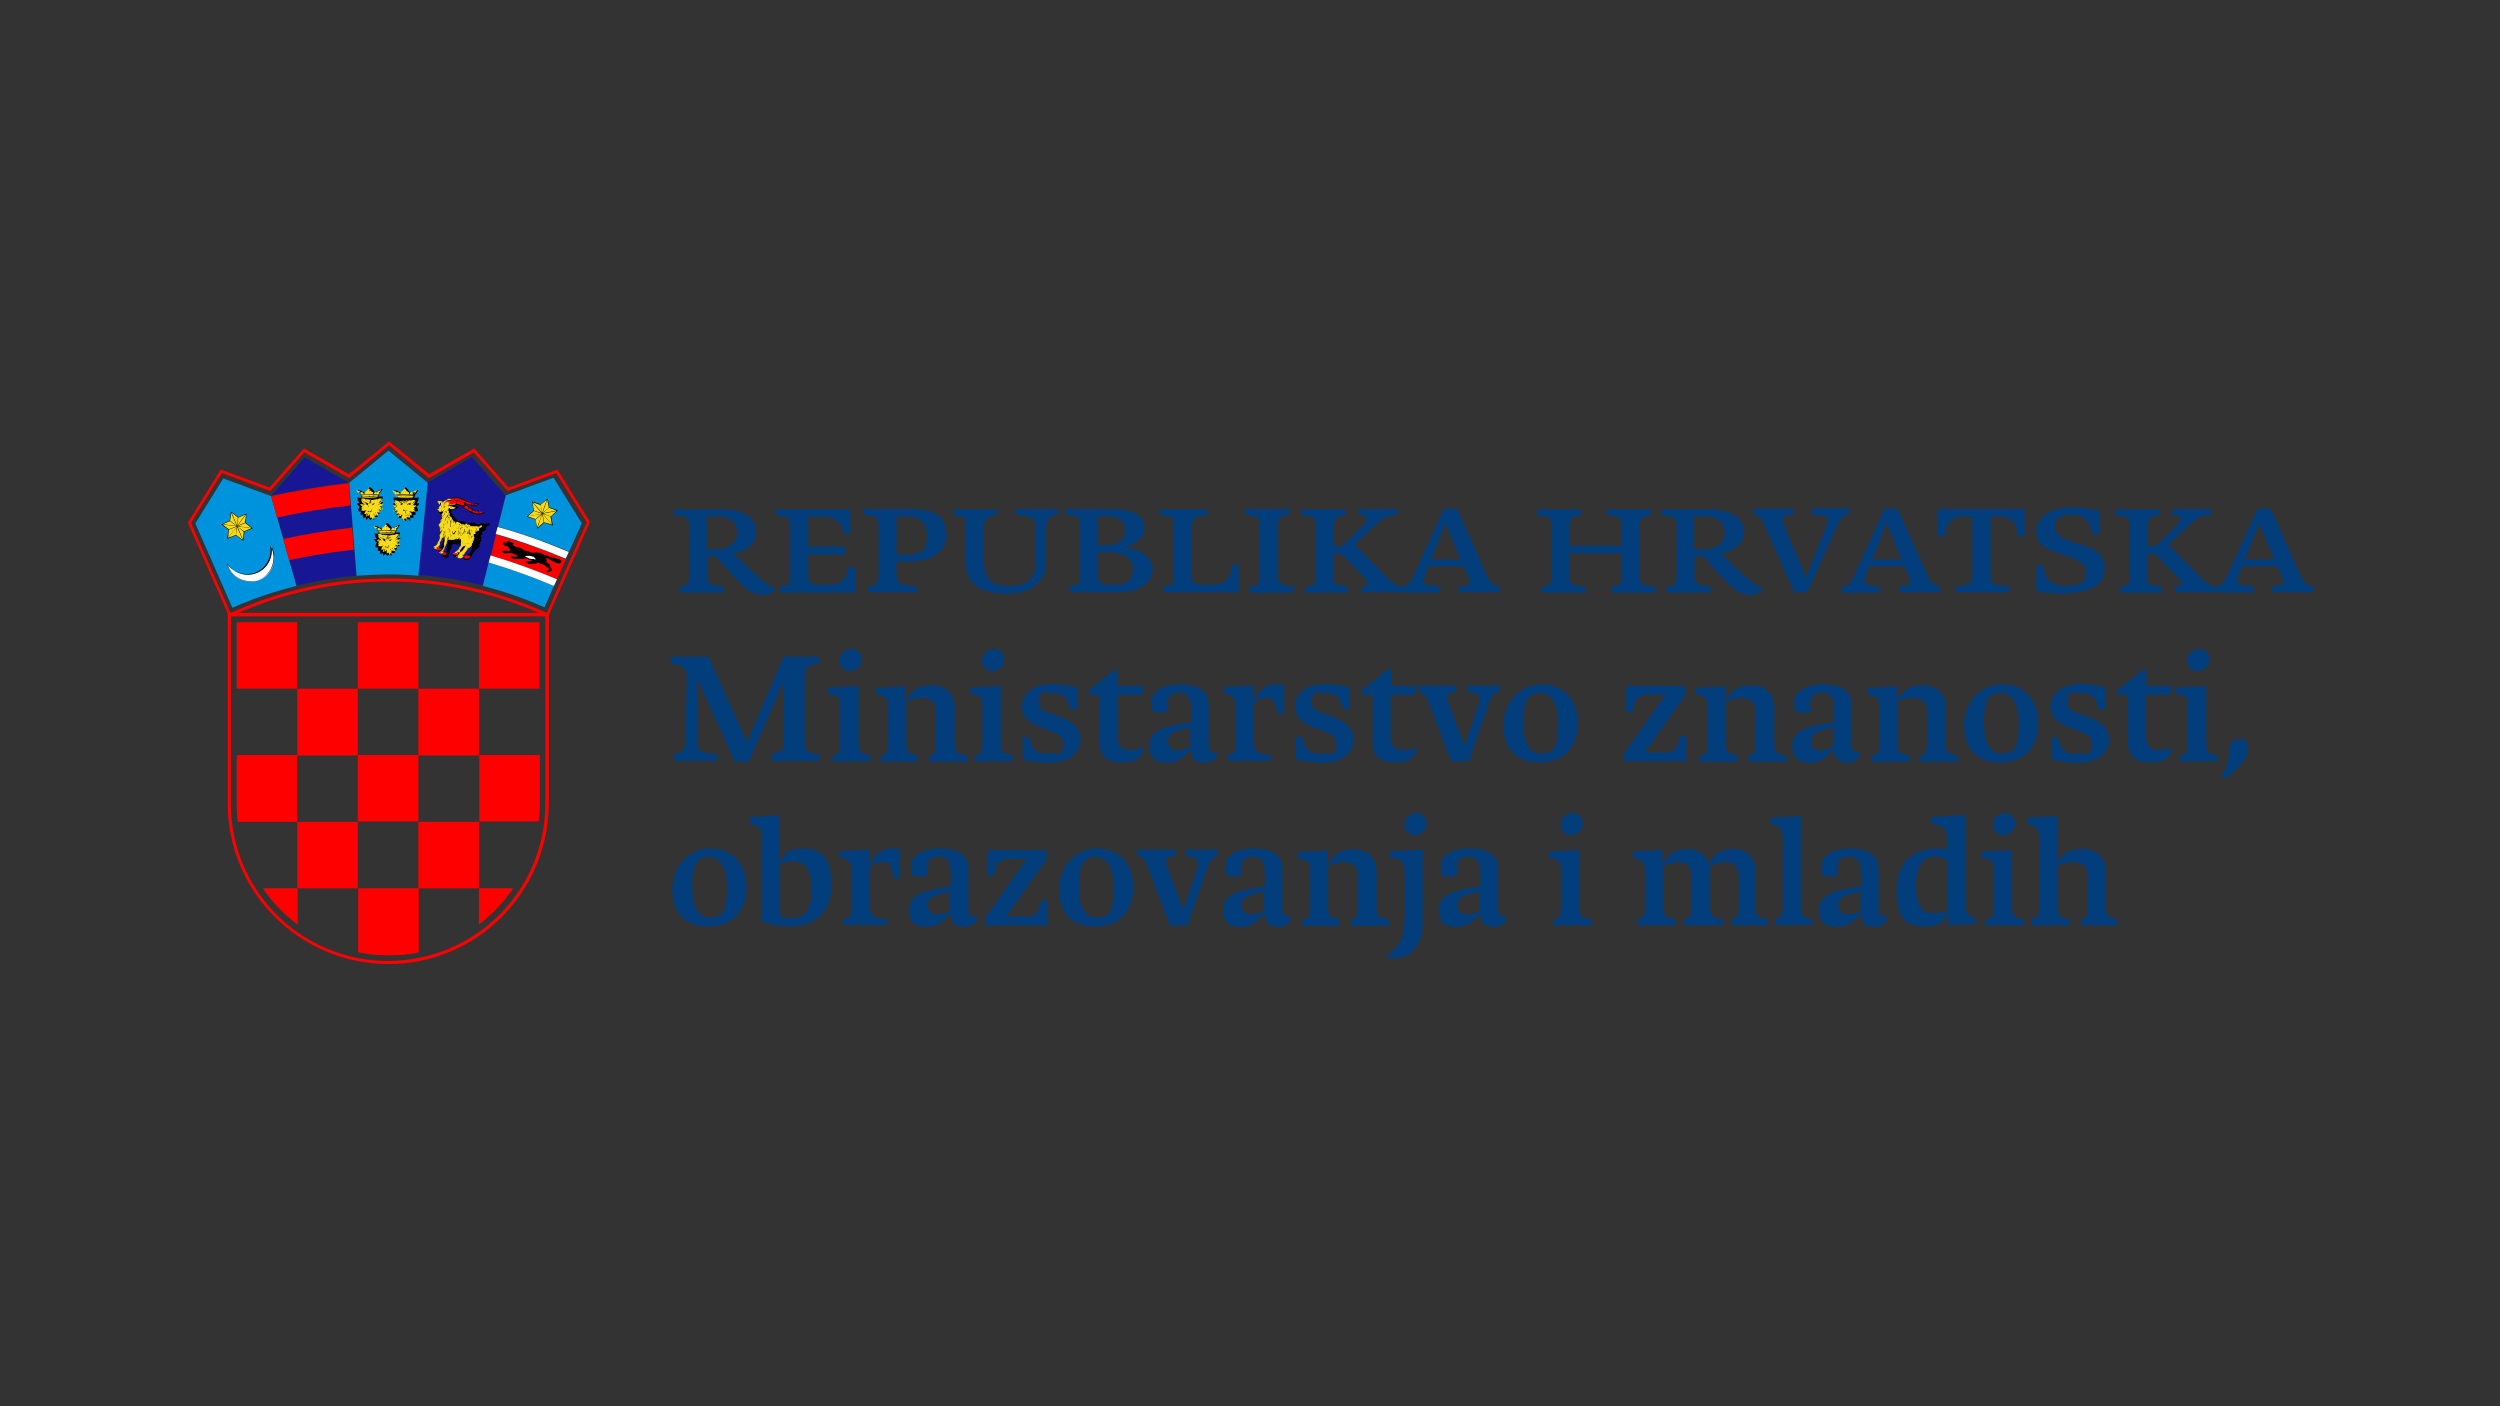 <?xml version="1.0" encoding="UTF-8"?>
<svg id="Layer_1" data-name="Layer 1" xmlns="http://www.w3.org/2000/svg" version="1.1" xmlns:xlink="http://www.w3.org/1999/xlink" viewBox="0 0 640 360">
  <rect x="0" y="0" width="640" height="360" fill="#333333" stroke="none"/>
  <defs>
    <style>
      .cls-1, .cls-2, .cls-3, .cls-4, .cls-5, .cls-6, .cls-7, .cls-8, .cls-9, .cls-10, .cls-11, .cls-12, .cls-13 {
        stroke-width: 0px;
      }

      .cls-1, .cls-7, .cls-9, .cls-13 {
        fill-rule: evenodd;
      }

      .cls-1, .cls-10 {
        fill: #fff;
      }

      .cls-2, .cls-7 {
        fill: #000;
      }

      .cls-3 {
        fill: #171796;
      }

      .cls-4 {
        fill: none;
      }

      .cls-5 {
        fill: #050505;
      }

      .cls-6, .cls-9 {
        fill: red;
      }

      .cls-8 {
        fill: #033e7c;
      }

      .cls-14 {
        clip-path: url(#clippath);
      }

      .cls-11 {
        fill: #0093dd;
      }

      .cls-12, .cls-13 {
        fill: #f7db17;
      }
    </style>
    <clipPath id="clippath">
      <rect class="cls-4" width="640" height="360"/>
    </clipPath>
  </defs>
  <g class="cls-14">
    <g id="a">
      <g>
        <path class="cls-6" d="M139.6,157.8v48c0,22.2-18,40.2-40.3,40.2-22.2,0-40.2-18-40.2-40.2v-48h80.4ZM140.5,156.9H58.3v48.8c0,22.7,18.4,41,41.1,41.1,22.7,0,41-18.4,41.1-41.1v-48.8Z"/>
        <rect class="cls-6" x="60.6" y="159.3" width="15.5" height="17"/>
        <rect class="cls-6" x="76.1" y="176.3" width="15.5" height="17.1"/>
        <path class="cls-9" d="M60.6,205.8c0,1.5,0,3.1.3,4.6h15.2v-17.1h-15.5v12.5Z"/>
        <rect class="cls-6" x="91.6" y="193.3" width="15.5" height="17"/>
        <rect class="cls-6" x="107.1" y="210.4" width="15.5" height="17"/>
        <path class="cls-9" d="M122.6,236.7c3.4-2.6,6.4-5.8,8.8-9.3h-8.8v9.3Z"/>
        <rect class="cls-6" x="76.1" y="210.4" width="15.5" height="17"/>
        <path class="cls-9" d="M67.3,227.4c2.4,3.6,5.4,6.7,8.9,9.3v-9.3h-8.9Z"/>
        <path class="cls-9" d="M102.1,244.5c1.7-.1,3.4-.3,5.1-.7v-16.4h-15.5v16.4c1.7.3,3.3.6,5,.7,1.8.1,3.6.1,5.4,0"/>
        <path class="cls-9" d="M137.9,210.4c.2-1.5.3-3.1.3-4.6v-12.5h-15.5v17h15.2Z"/>
        <rect class="cls-6" x="107.1" y="176.3" width="15.5" height="17.1"/>
        <rect class="cls-6" x="91.6" y="159.3" width="15.5" height="17"/>
        <rect class="cls-6" x="122.6" y="159.3" width="15.5" height="17"/>
        <path class="cls-6" d="M150.5,133.8h-.3c0-.1-10.2,23.1-10.2,23.1l-1-.4c-25.2-11.2-53.9-11.2-79,0l-1,.4-10.1-23,7.9-12.8,12.4,4.6,8.7-9.9,11.5,6.6,10.2-8.4,10.2,8.4,11.5-6.6,8.7,9.9,12.4-4.6,8,12.9.3-.2h-.3c0-.1.3,0,.3,0l.3-.2-8.3-13.4-12.5,4.6-8.8-10-11.5,6.6-10.3-8.4-10.3,8.4-11.5-6.6-8.8,10-12.5-4.6-8.4,13.6,10.6,24.1,1.6-.7c25-11.1,53.5-11.1,78.4,0l1.6.7,10.6-24v-.2c-.1,0-.4.2-.4.2Z"/>
        <path class="cls-11" d="M57.2,122.4l-7.2,11.6,9.5,21.6c5.3-2.4,10.8-4.2,16.4-5.6l-6.5-23-12.2-4.5Z"/>
        <path class="cls-1" d="M69.3,139.6c.5.8.8,1.8.9,2.8.2,3.4-2.3,6.3-5.7,6.5-2.9.2-5.6-1.7-6.3-4.5,1.9,2.8,5.7,3.6,8.5,1.8,2.2-1.4,3.2-4,2.6-6.5h0Z"/>
        <path class="cls-5" d="M64.1,148.9c-2.8,0-5.2-1.9-6-4.6v-.3c0,0,0,.2,0,.2,1.8,2.8,5.6,3.6,8.4,1.8,2.1-1.4,3.2-4,2.6-6.5h0c0,0,0,0,0,0h0c1.8,2.9.9,6.7-2,8.5-.9.5-1.8.8-2.8.9-.1,0-.3,0-.4,0M58.3,144.6c.8,2.5,3.1,4.2,5.8,4.2.1,0,.3,0,.4,0,3.3-.2,5.9-3.1,5.7-6.5,0-.9-.3-1.7-.7-2.5.6,3.4-1.6,6.6-5,7.2-2.3.4-4.7-.5-6.1-2.5"/>
        <polygon class="cls-2" points="59.1 131 59.2 131 61 132.4 63 131.5 63.1 131.5 63.1 131.6 62.9 133.8 64.6 135.2 64.7 135.2 64.6 135.3 62.6 136.1 62.3 138.3 62.3 138.4 62.2 138.4 60.4 137 58.3 137.9 58.2 137.9 58.2 137.8 58.5 135.6 56.7 134.3 56.7 134.2 56.8 134.2 58.8 133.3 59.1 131.1 59.1 131"/>
        <polygon class="cls-12" points="60.8 134.7 64.4 135.2 62.8 133.9 60.8 134.7"/>
        <polygon class="cls-12" points="57 134.2 60.6 134.7 58.9 133.4 57 134.2"/>
        <polygon class="cls-12" points="60.6 134.7 57 134.3 58.6 135.5 60.6 134.7"/>
        <polygon class="cls-12" points="64.4 135.2 60.8 134.8 62.5 136 64.4 135.2"/>
        <polygon class="cls-12" points="60.7 134.6 62.9 131.7 61 132.5 60.7 134.6"/>
        <polygon class="cls-12" points="58.4 137.7 60.6 134.8 58.6 135.6 58.4 137.7"/>
        <polygon class="cls-12" points="60.6 134.8 58.4 137.7 60.4 136.9 60.6 134.8"/>
        <polygon class="cls-12" points="63 131.7 60.8 134.6 62.7 133.8 63 131.7"/>
        <polygon class="cls-12" points="60.6 134.6 59.2 131.3 58.9 133.3 60.6 134.6"/>
        <polygon class="cls-12" points="62.1 138.2 60.7 134.9 60.4 136.9 62.1 138.2"/>
        <polygon class="cls-12" points="60.8 134.8 62.2 138.2 62.4 136.1 60.8 134.8"/>
        <polygon class="cls-12" points="59.3 131.2 60.7 134.6 60.9 132.5 59.3 131.2"/>
        <path class="cls-3" d="M129.4,126.8l-8.6-9.8-11.3,6.5h0c0,0-2.4,23.7-2.4,23.7,5.6.4,11.1,1.3,16.6,2.7l5.8-23.2Z"/>
        <path class="cls-7" d="M111.9,128.3c.4-.1.8,0,1.2.1.1,0,.3.1.4.3.2-.1.4-.3.6-.4.2-.2.5-.4.8-.5.4-.2.8-.3,1.2-.4.4,0,.9,0,1.3,0,.4,0,.7.1,1.1.3.3.2.6.3.9.5.3.2.6.3,1,.5.4.2.9.2,1.4.2.2,0,.5,0,.7,0,.2,0,.3,0,.1.2-1.5.9-2.7,0-3.7-.3.3.2.7.5,1,.8.5.5,1,.8,1.6,1.1.5.2,1.1.4,1.6.4.2,0,.5,0,.7,0,.1,0,.2,0,.2,0v.2c-.4.2-.8.4-1.3.4-.8,0-1.7-.2-2.4-.6-.5-.3-1-.7-1.5-1.1-.4-.3-.9-.5-1.3-.7-.4,0-.9,0-1.3,0,.1,0,.2,0,.3.2.3.1.6.2.9.2.2,0,.1.2-.2.3-.2.2-.5.4-.8.3-.4.3-.6.1-.8,0,0,.1,0,.2-.1.4v.2c0,0,0,.2,0,.3v.2c.2,0,.2.2.3.3v.2c.2,0,.3.2.4.3.2,0,.4.3.4.6.2,0,.3.2.3.4.1,0,.2.1.3.2.4,0,.8,0,1.2,0,.4,0,.7.3.9.6.2,0,.4,0,.5,0,.2,0,.4-.1.6-.2.4,0,.7,0,1.1,0,.2,0,.4.2.6.3.2.2.6.2.8,0,.4-.2.8-.2,1.1,0,.2,0,.3,0,.5,0,.1-.1.3-.2.5-.2.2,0,.4,0,.4.4v.2c-.5,0-.9.3-1,.7.1.4,0,.6-.3.6,0,.1-.2.2-.3.2,0,.1-.2.2-.4.2,0,.1,0,.2.1.3.2.3-.1.4-.4.4,0,.2,0,.4,0,.6.3.2.3.3,0,.5.2.2.1.5,0,.7h-.2c0,.3,0,.4-.1.6,0,0-.2,0-.1.2.1.2.1.5-.1.5h0c0,0,0,.2,0,.2-.3.1-.5.3-.7.5h-.1c-.2.4-.5.8-.8,1.1,0,.2-.2.5-.5.5v.2c0,.2,0,.3,0,.4-.2.2-.4.3-.6.4-.5.1-.8.1-.9,0-.2-.2-.1-.3,0-.3-.3,0-.3-.1-.3-.3,0,0,0,0,.1,0,.2,0,.3,0,.4-.1.2-.3.5-.6.7-.9.3-.1.5-.3.6-.6.1-.2.2-.4.4-.7,0-.1-.1-.2-.1-.4-.1,0-.2-.1-.3-.2-.2,0-.3-.1-.3-.2h-.1c0,0-.2,0-.3,0-.2.2-.3.3-.5.4,0,.1-.2.2-.3.3-.4,0-.7.6-.9.8-.1,0-.2.2-.2.3,0,.3,0,.5-.2.5-.1,0-.1,0-.1,0h-.2c.1.1.1.3,0,.4-.1.1-.2.2-.4.2-.3,0-.5,0-.7,0-.1,0-.2-.2-.2-.3-.1,0-.2-.1-.2-.2h.2c0-.1,0-.1,0-.1,0,0,.2,0,.3,0,.2-.3.5-.5.8-.6,0-.1.2-.2.3-.3,0-.3.2-.5.4-.6,0,0,0-.2.1-.3h0c0-.3-.1-.5,0-.6v-.2c-.5.3-.6.2-.7,0-.2.2-.3.2-.5,0-.2,0-.3,0-.5,0-.1,0-.2,0-.4,0,0,.1-.1.2-.2.3,0,.2,0,.5-.2.7,0,.2-.2.5-.3.7v.2c0,.2,0,.4-.2.5,0,.1-.1.2-.2.3h0c0,.3,0,.5,0,.6-.1,0-.3.2-.4.2-.1,0-.3,0-.5,0-.2,0-.2-.2-.2-.3h-.4c0-.2,0-.3,0-.4.1,0,.3-.1.4-.3l.2-.2c0-.1.2-.3.3-.3,0-.2.2-.5.3-.7v-.2s0-.2,0-.2h0c0-.3,0-.5,0-.6.2-.3.2-.6.1-.9,0-.1,0-.3,0-.4h-.1c-.1,0-.2,0-.3,0,0,.1-.1.3-.2.3,0,.3-.2.6-.4.7,0,.2,0,.3,0,.5,0,.2,0,.3,0,.3-.1,0-.2.1-.2.2v.2c0,.1,0,.3,0,.4h0c-.3.3-.7.3-1,.2-.3-.1-.3-.2-.3-.3-.4,0-.3-.3,0-.4.4-.1.7-.3.9-.6,0-.4.1-.6.3-.7,0-.2,0-.4.2-.6.1-.2.2-.4.1-.6-.2-.1-.2-.3,0-.4h0c-.1-.1-.1-.3-.1-.4h0c-.3-.1-.2-.3-.1-.4v-.2s0-.2,0-.2c-.2-.1-.1-.3,0-.4-.1,0-.2-.2-.2-.3-.3,0-.5-.2-.3-.4,0-.1.2-.2.3-.3,0-.1.2-.2.1-.4,0-.2.2-.4.5-.6v-.2c-.2-.1-.2-.3,0-.4v-.2c-.4,0-.4-.1-.3-.5-.2-.1-.1-.3.2-.7v-.2c-.1,0-.3,0-.4.1-.1,0-.3,0-.4,0l-.2-.2c0,0-.1-.2-.1-.3-.4,0-.5-.3-.2-.5.1,0,.2-.2.3-.4.1-.3.3-.5.6-.7v-.3c0,0-.2-.1-.3-.1,0-.1-.1-.2-.3-.3,0,0-.1,0,0-.2-.2-.2-.2-.3-.1-.4h0Z"/>
        <path class="cls-9" d="M121.6,129c.3,0,.5,0,.8,0-.3.2-.6.3-.9.3v-.2c.1,0,.1-.2.1-.2Z"/>
        <path class="cls-9" d="M121,128.9c.2,0,.4,0,.5,0h0s0,.1,0,.1h-.1v.2c-.1,0-.2,0-.4,0h-.2s0,0,0,0v-.2c.1,0,.1-.2.1-.2h0Z"/>
        <path class="cls-9" d="M116.2,127.5c.3,0,.6,0,.9,0,0,0,.2,0,.2.2,0,.1,0,.2,0,.4h0c0,0,0,0,0,0,0-.1,0-.3,0-.4h-.1c0-.1,0-.1,0-.1.3,0,.7.1,1,.3h0s0,.2,0,.2c0,0,0,.2-.1.3h0c0,0,0,0,0,0,0,0,.1-.2.2-.3v-.2c.2.1.5.3.8.4h0s0,.2,0,.2h-.2c0,.1,0,.2,0,.2h0c.1,0,.2,0,.3-.2v-.2c.2,0,.4.2.6.3v.2s-.2.2-.2.2h0c0,0,0,0,0,0,0,0,.2-.1.2-.2v-.2s.2,0,.2,0c.2,0,.4.1.6.2h0s0,.2,0,.2v.2c-.1,0-.1,0-.1,0h0c-.7-.1-1.3-.3-1.9-.6h-.2c-.2-.2-.5-.3-.7-.4h0s0,0,0,0h0c-.2,0-.4-.1-.6-.2-.2,0-.5,0-.7,0h0c0-.1,0-.3,0-.4l-.2-.2h0Z"/>
        <path class="cls-9" d="M115.1,127.8c.3-.1.6-.2.9-.3.1,0,.2.1.3.2,0,0,0,.2,0,.3-.1,0-.3,0-.4,0-.1,0-.3,0-.4.1,0-.1-.2-.2-.3-.3h-.2s0,0,0,0Z"/>
        <path class="cls-13" d="M119.6,139.2h0c-.1.1-.2.2-.4.3-.1-.1-.3,0-.1,0h0c0,.2-.1.3-.3.3h0s0-.2,0-.2v-.2s0,0,0,0h0s0,.2,0,.2v.2c-.4.1-.6.5-.8.8-.1,0-.2.2-.2.4v.4h-.4c-.2,0-.3,0-.5,0,0,0,.2,0,.3.2,0,0,.1.1,0,.2-.1.3-.8.2-1.1,0,0,0-.1-.1-.1-.2h.2s.2-.1.2-.1h0c0,0,0,0,0,0h-.2c0,0-.2,0-.2,0h0c0,0,.1,0,.1,0,0,0,.2,0,.3,0,.2-.3.5-.5.8-.7.1-.1.2-.2.3-.3,0-.3.2-.5.4-.6,0-.1,0-.2.1-.3v-.2c0-.1-.1-.3,0-.5,0-.1,0-.2,0-.3h0c0,0,.2-.2.2-.2h.2s0,.1,0,.2h0c0,.1,0,.2,0,.2h0s0,0,0,0h0c0-.1,0-.2,0-.2h0c.1,0,.3,0,.3-.2.1,0,.2-.2.3-.3v.5c-.1,0-.2.2-.3.3h0s0,0,0,0c0-.1.1-.2.2-.3h0s0,0,0,0c.1,0,.2-.2.4-.2,0,.1,0,.3,0,.4,0,.2.1.3.2.4h0Z"/>
        <path class="cls-9" d="M118.5,129.6l-.3-.2c-.4-.2-.9-.4-1.4-.4h0c.2-.1.2-.3.1-.5,0-.1-.2-.3-.3-.3.2,0,.3,0,.5,0,.3,0,.6.1.8.2,0,.1,0,.3,0,.4,0,.1-.1.2-.3.3h0c0,0,0,0,0,0,.1,0,.3-.2.3-.4,0-.1,0-.3,0-.4.2,0,.3.2.5.3.2.1.3.2.5.3,0,.1,0,.3-.2.4-.1,0-.3,0-.4,0h0Z"/>
        <path class="cls-9" d="M119.4,130.3c-.3-.2-.6-.4-.8-.6.1,0,.3,0,.4,0,.1,0,.2-.2.2-.4.2.1.3.3.5.4l.2.2h0s0,.2,0,.2h0c0,.1-.1.2-.1.2-.1,0-.2,0-.3,0h0Z"/>
        <path class="cls-9" d="M120.4,130.9c0,0-.2,0-.3-.2-.2-.1-.4-.3-.6-.4.1,0,.2,0,.3,0h.2c0-.1,0-.3,0-.3h0c.2,0,.4.2.6.4.1,0,.2.1.4.2h0s-.1.2-.1.2c-.1,0-.3,0-.5,0h0s0,0,0,0Z"/>
        <path class="cls-9" d="M121.5,131.3c-.3,0-.6-.2-1-.4.1,0,.3,0,.4,0,.1,0,.2-.1.2-.2.2,0,.4.2.6.2v.2c0,0-.1.1-.2.2h0c0,0,0,0,0,0Z"/>
        <path class="cls-9" d="M123.6,131.1h.1c-.7.4-1.5.5-2.2.2.1,0,.2-.1.3-.2v-.2c.3,0,.5.1.8.2h0c0,.1-.2.3-.2.3h0c0,0,0,0,0,0,0,0,.2,0,.3-.2v-.2c.4,0,.7,0,1,0h0Z"/>
        <path class="cls-13" d="M112.6,135.1h0c0,0,0,0,0,0,0,0,0-.2.2-.3,0-.1.1-.2.2-.3h0c0,.1-.2.2-.2.3,0,0-.1.2-.2.3h0c0,.2,0,.3.1.4h0s.1-.2.1-.2l.2-.2h.1c0-.1,0-.3,0-.3h0s0,0,0,0v.2c0,0-.2.1-.2.1h0l-.2.2h0c0,.1,0,.3,0,.3-.1.1-.2.2,0,.3v.2c.1,0,.1.2,0,.3-.1,0,0,0,0,0h0s.1-.2.1-.2v-.2c.1,0,.3-.2.3-.2v-.2c0,0,.1,0,.1,0h0s0,.3,0,.3l-.2.2v.2c-.1,0-.3.2-.3.2.1,0,0,.2,0,.3h0s0,0,0,0h0c0-.1.1-.3.1-.3h0s0,0,0,0v.2c-.1,0-.2.1-.2.1h0s0,.2,0,.2h0c-.2.2-.1.2,0,.3,0,.1,0,.3,0,.4h0s0,.1,0,.1h0c0,.1,0,.2,0,.2h0s0-.2,0-.2h0s0,0,0,0c-.1.2-.2.5-.3.8-.3,0-.2.4-.3.6-.2.3-.5.6-.9.7l-.2.2h.2c.2-.1.3,0,0,.2h0c.3.3.7.4,1,.2.2-.1.3-.2.1-.4,0-.2.1-.5.4-.5v-.2c0-.2,0-.4,0-.6h0c.1,0,.3-.4.4-.6v-.2s.1,0,.1,0v-.2c.2-.1.3-.3.5-.2,0-.1,0-.2,0-.4,0-.2,0-.3,0-.5h0c0-.1.1-.3.1-.4,0-.1.1-.2.2-.3h0s0,0,0,0c0,.1,0,.2-.1.3,0,.1-.1.2-.1.3h0c0,.2,0,.3,0,.5,0,.2,0,.3.1.4h0c0,0,0,0,0,.2v.3c.1.3,0,.7-.1,1,0,.1-.1.3,0,.4,0,0,0,.2,0,.2h0c0,0,0,.3,0,.3-.1.2-.2.5-.3.7-.2,0-.2.2-.3.3-.1,0-.1,0-.2.2-.1.1-.3.2-.4.3-.1,0,0,.1,0,.2,0,0,.2,0,.2-.2,0-.1.2,0,.1,0,0,0,0,.2-.1.3h.3c.2.2.4,0,.5-.1.1-.1,0-.2,0-.4h0s-.2,0-.2,0h-.3c0,0,0-.1,0-.1h0c0,0,.2,0,.2,0h.2s0,0,0,0c0-.1.2-.2.2-.4.2,0,.2-.2.2-.4v-.2c.2-.2.3-.5.4-.7.1-.2.2-.4.2-.7,0,0,0-.2.1-.2v-.2h.2s0-.2,0-.2h0c0,0,0-.3,0-.3v-.2c0,0-.1,0-.1,0h0c0,0,0,0,0,0h0s0,0,0,0h0c0,0,0,.3,0,.3v.2c0,0-.1.1-.1.1h0c.1.1.2.1.3,0l.2-.2c0,0,0-.2,0-.3h0s0,0,0,0c0,0,0,.2,0,.3v.2s.2,0,.4,0c0-.2,0-.4,0-.6,0-.1,0-.2.1-.3h0s0,0,0,0c0,0-.1.2-.1.3,0,.2,0,.4,0,.5h0c0,.1.1.2.3.1h.1c0-.1,0-.2,0-.2.1-.1.3-.3.4-.4.1-.1.3-.2.4-.3h0s0,0,0,0c-.1,0-.3.2-.4.3-.1.1-.2.2-.4.3h0c0,.3,0,.4.3.3,0,0,.2,0,.3-.1h.1c0,0,.2-.2.2-.2h.2c0-.1,0-.4,0-.4,0-.2.2-.4.3-.6h0c.1,0,.2-.1.3-.2,0,0,.2-.2.2-.3h0s0,0,0,0c0,.1-.1.2-.2.3,0,0-.2.2-.3.2-.1.2-.3.4-.3.6v.2s0,0,0,0h0s0,0,0,0c0,.1,0,.2,0,.4.1,0,.2,0,.3-.1.1,0,.2-.2.3-.3h0s.1-.2.1-.2l.2-.2h0s-.2.2-.2.2v.2c0,0,0,.5,0,.5h0c.1-.1.3-.2.4-.2h0c0,.2,0,.3,0,.5,0,.1,0,.3.2.4l.2-.2h0c0,0,0,0,0,0h.1c0-.1.1-.2.1-.2h0c0,0,0,0,0,0h0s-.1.1-.1.1h-.1c0,.1-.1.2-.1.2h0v.2h.3c0,.2,0,.3.2.3v-.2s0-.2,0-.2h0s0,0,0,0v.2s0,.2,0,.2h0c0,.1.2.2.3.3v-.2c0,0,.1-.2.1-.2h0s0,0,0,0v.2s-.1.2-.1.2h0s0,.2,0,.2h0c0-.1.1-.3.1-.3h0s-.1.2-.1.2v.2c0,0,0,0,0,0-.3.5-.6,1.1-1.1,1.4-.3,0-.4.3-.5.6-.1,0-.2.2-.2.3-.2,0-.4.1-.5.1,0,.1,0,.2.2.2.2-.1.3-.1.3-.1s0,.2-.2.3h0c.2.3.6.2.9.2.2,0,.4-.2.6-.4v-.3c-.5,0-.4-.3-.1-.1.1,0,.1,0,.1-.1.2,0,.4-.3.4-.5.3-.3.5-.6.7-.9v-.2c0,0,.2-.2.2-.2v-.2s0,0,0,0h0s0,.2,0,.2v.2s0,0,0,0c.2-.2.5-.3.7-.5,0,0,0-.2.2-.2h0c0-.2,0-.3,0-.4,0-.2,0-.2.2-.3.1,0,.1-.3.1-.5h0c0,0,0-.2,0-.2h0s0,0,0,0v.2s0,0,0,0c.1,0,.2-.1.3-.3,0-.1,0-.3-.1-.4h0s-.2.1-.2.1h0s0,0,0,0h.2c0,0,.1-.1.1-.1h.1c0-.2-.1-.4-.2-.4h0c-.1-.1-.2-.2-.3-.3h0s0,0,0,0c.1,0,.2.2.3.3,0-.2,0-.4,0-.5v-.2c0,0,0,0,0,0l-.2-.2v-.2c0,0,0,0,0,0h0s0,.2,0,.2l.2.2c.1,0,.3,0,.4,0,.2,0,0-.3,0-.4v-.2c0,0,0,0,0,0h0c0,0-.1-.1-.1-.1h0s0,0,0,0h.1c0,0,0,.2,0,.2h0c.1,0,.3-.1.4-.2l-.2-.2-.2-.2h0s0,0,0,0l.2.2.2.2h0c.2,0,.2,0,.2-.1v-.2c0,0-.2-.2-.2-.2h0s0,0,0,0l.2.2v.2c0,0,.3,0,.3,0,.1,0,0-.3,0-.4h0s0,0,0,0h0s0,0,0,0h0c0,0,0,0,0,0h0c0,0,.1-.2.1-.3,0-.2,0,0,.2-.1.2,0,.4-.1.4-.3h.1c0-.3,0-.3-.1-.3-.2,0-.4,0-.5.2h0c0,0,0,.1,0,.1h0s0,0,0,0c-.2,0-.4,0-.6,0h0s0,.1,0,.1v.2s0,0,0,0h0s0-.2,0-.2v-.2c-.3,0-.4,0-.6,0h0c0,0,0,.2,0,.2h0s0,0,0,0h0c0,0-.1-.2-.1-.2h0c-.1,0-.3,0-.4,0,0,0-.2,0-.3,0l.2.2c0,0,0,.2.1.3h0s0,0,0,0c0,0,0-.2-.1-.3l-.2-.2h0s-.2,0-.2,0v.2c0,0,0,0,0,0h0s0-.2,0-.2h-.2s0,0,0,.2c0,.1,0,.3,0,.4h0s0,0,0,0c0-.1,0-.3,0-.4,0-.1,0-.2,0-.3h0c0-.2-.2-.2-.3-.3h0c0,.1,0,.3,0,.3h0s0-.2,0-.2h0c-.2-.2-.3-.2-.5-.3v.2c.1,0,.3.2.3.2v.2c.1,0,.1.2.1.2h0s0,0,0,0v-.2s-.1-.2-.1-.2h0s-.1-.2-.1-.2v-.2h-.3,0s0,.2,0,.2h0s0,0,0,0h0c0-.1,0-.2,0-.2-.1,0-.2,0-.4,0,.1.1.2.3.3.5,0,.2.1.4.2.6h0s0,0,0,0c0-.2,0-.4-.2-.5,0-.2-.2-.3-.3-.5h0c0,0-.2,0-.3,0h.1c0,0,.1.2.1.2h0s0,0,0,0h-.1c0-.1-.1-.2-.1-.2h-.1c0,0,0,0,0,0l.2.2c0,0,.2.2.2.3h0s0,0,0,0h0c0-.1-.2-.2-.2-.3,0,0-.2-.2-.3-.2,0,0-.2,0-.3,0,0,.1.1.2.2.4,0,.1,0,.3,0,.4h0s0,0,0,0c0-.1,0-.3,0-.4,0-.1-.1-.3-.2-.4h-.2c0,0,0,.2,0,.3,0,.1,0,.3,0,.4h0s0,0,0,0c0-.1,0-.3,0-.4s0-.3-.1-.4c-.2-.2-.4-.4-.6-.5v.2c.2.1.2.2.2.3h0s0,0,0,0c0-.1,0-.2,0-.3l-.2-.2h-.2c-.1,0-.3,0-.5,0,.1.1.2.2.2.3h0s0,0,0,0c0-.1-.1-.2-.2-.3h-.3s.1.1.1.1v.2c.1,0,.1.2.2.3l.2.2h0s0,0,0,0c0,0-.2-.1-.2-.2,0,0,0-.2,0-.3v-.2c-.1,0-.3-.2-.3-.2h-.3c0,.1,0,.2.1.4,0,.2,0,.3,0,.5h0s0,0,0,0c0-.2,0-.3,0-.5,0-.1,0-.3,0-.4h0l-.2-.2h0s0,.1,0,.1h0,0s0-.1,0-.1h0s0,0,0,0c0-.2-.1-.3-.3-.4v.2s0,.2,0,.2h0s0,0,0,0v-.2c0,0,0-.2,0-.2h0c0-.3,0-.5-.4-.6h0c0,.1,0,.3,0,.3h0s0,0,0,0h0s0-.2,0-.2v-.2s-.2-.2-.2-.2c0,.1,0,.2,0,.3,0,.1-.1.3-.2.4h0s0,0,0,0c0-.1.1-.2.2-.4,0-.1,0-.2,0-.4h0c0-.1,0-.1,0-.1h0c0,0,0,0,0,0h0s0-.1,0-.1h0c0,0,0-.1,0-.1v-.2c-.1,0-.2,0-.2,0h0c0,.1,0,.1,0,.1h0s0-.2,0-.2h0c0-.1,0-.2,0-.2h0c0,0,0,.2,0,.2h0,0s0-.1,0-.1h0c0,0,0-.2,0-.2,0-.1,0-.2,0-.3h0s-.2,0-.2,0h-.2c0,.1,0,.1,0,.1h0s.2-.2.2-.2h.2c-.2,0-.3,0-.5,0-.1,0-.2,0-.4,0h0s0,0,0,0c.1,0,.2,0,.3,0,.2,0,.3,0,.5-.1h0c0,0,0-.2,0-.3h-.2s0,0,0,0h0s0,0,0,0h.3s0-.1,0-.1c0,0,.1-.1.2,0l.2.2c.1,0,.3,0,.4,0h0s0,0,0,0h0s.1,0,.1,0h0c.2,0,.5,0,.6-.2-.1,0-.3,0-.4,0-.1,0-.2,0-.3,0h0s0,0,0,0c0,0,.2,0,.3,0,.2,0,.3,0,.5,0h0c0,0,.2-.2.2-.2-.3,0-.6-.1-.9-.2,0,0-.2-.1-.3-.2-.2,0-.4,0-.6.1h-.1c0-.1-.2-.2-.2-.2,0,0-.2,0-.3,0h0s0,0,0,0c.1,0,.2,0,.3,0,0,0,.2,0,.3,0,.2-.1.5-.2.8-.2.3,0,.5-.1.8,0h0c.1-.2.2-.3.1-.5,0-.2-.2-.3-.4-.4-.2,0-.4,0-.6,0-.1,0-.3,0-.4,0,.1,0,.2.1.3.2,0,.1.2.3.2.4h0c0,0,0,0,0,0,0-.1,0-.3-.2-.4,0,0-.2-.2-.3-.2-.2,0-.4,0-.6,0-.1,0-.2,0-.3.1.1,0,.3,0,.4,0,.1,0,.2.2.3.3h0c0,0,0,0,0,0,0-.1-.1-.2-.2-.3-.3,0-.5,0-.7.1-.1,0-.2.2-.3.3h0c0-.2.2-.3.3-.4,0,0,.2-.1.3-.2.1-.1.3-.2.5-.2.2,0,.4,0,.6-.1,0,0-.1-.2-.2-.2-.1,0-.2,0-.4,0-.2,0-.5.2-.7.4h.2s0,0,0,0h-.2s-.2,0-.2,0h0c-.2.2-.5.3-.7.5h0c-.1,0-.3,0-.4,0,0,0,0,.1,0,.3,0,.1,0,.2,0,.4-.3.2-.5.4-.6.7v.2c-.1,0,0,0,0,0h0s0-.1,0-.1v-.2c0,0,.1,0,.1,0h0s0,.2,0,.2v.2h-.1c0,0-.1-.1-.1-.1h-.1c0,.1-.1.3-.1.3,0,.1.1.1.2.1.3,0,0,.2.2.3l.2.2h.2c0-.2,0-.3,0-.3h0c0,0,0-.2,0-.2h0s0,.1,0,.1h0c0,0,0,.3,0,.3.1,0,.3-.1.5-.1.3-.4.4-.3.1,0h0c0,.2,0,.3,0,.4,0,0-.5.4-.3.5.1,0,.2,0,.1,0,0,.1-.2.3-.1.4h.1s0,0,0,0c.1,0,.2-.2.3-.3.1-.1.2-.2.3-.4h0s0,0,0,0c0-.1,0-.2.1-.3,0-.1,0-.2.1-.3h0s0,0,0,0h.1c0,.1.1.2.1.2h.1s.1-.2.1-.2h0s0,0,0,0h-.1c0,.1-.1.2-.1.2h-.1s-.1-.2-.1-.2c0,.1,0,.2-.1.3,0,.1,0,.2-.1.3h0c0,.2-.2.3-.3.4,0,0-.2.2-.3.2v.2c.2-.1.4-.3.5-.4.1-.1.2-.3.3-.5h0s0,0,0,0l-.2.2h0s0,.2,0,.2c0,.1,0,.2,0,.3h0s0,0,0,0c0,0,0-.2,0-.3h0c0,0-.1,0-.1,0-.1.2-.3.3-.5.4h0s0,0,0,0c-.1.1-.3.1,0,.3h.2c0-.1.2-.2.2-.2h0s-.2.2-.2.2h-.2c0,.1,0,.3,0,.3h0c.1,0,.2-.2.4-.3h0s0,0,0,0l-.4.3h0c-.1.1-.5.4-.5.6.1,0,.2,0,.3-.1.1,0,.2-.1.3-.2h0c0,.1-.2.2-.3.3h0c0,0,0,.1,0,.1h0c0,0-.2,0-.2,0,0,.2,0,.3-.2.5,0,0-.5.4-.3.5h.1s0,0,0,0Z"/>
        <polygon class="cls-7" points="119.9 139.1 119.7 139.2 119.7 139.2 119.8 139 119.9 139 119.9 139.1 119.9 139.1"/>
        <polygon class="cls-7" points="120.8 141.1 120.6 141.3 120.4 141.4 120.3 141.4 120.3 141.4 120.6 141.2 120.7 141 120.8 141 120.8 141.1"/>
        <polygon class="cls-7" points="121.4 140.3 121.3 140.5 121.2 140.5 121.2 140.5 121.3 140.3 121.4 140.3 121.4 140.3"/>
        <polygon class="cls-7" points="121.1 140.3 121 140.5 120.8 140.7 120.7 140.6 120.7 140.6 120.9 140.5 121 140.3 121 140.3 121.1 140.3"/>
        <polygon class="cls-7" points="121.6 139.6 121.5 139.7 121.5 139.8 121.5 139.8 121.5 139.8 121.5 139.7 121.6 139.6 121.6 139.6 121.6 139.6 121.6 139.6"/>
        <polygon class="cls-7" points="122.1 139.6 122 139.9 121.9 140.1 121.9 140.1 121.9 140 122 139.8 122 139.6 122.1 139.6 122.1 139.6 122.1 139.6"/>
        <path class="cls-7" d="M121.9,136.9c.1.2.2.4.2.7v-.2c.1,0,.2-.2.2-.3v-.3s0,0,0,0h0c0,.1,0,.2,0,.3,0,0,0,.2-.1.3,0,.1,0,.3-.1.5h0s0,0,0,0h0c0-.3,0-.6-.2-.9h0s0,0,0,0h0Z"/>
        <polygon class="cls-7" points="121.5 137.3 121.5 137.4 121.5 137.4 121.5 137.5 121.5 137.4 121.5 137.4 121.5 137.3 121.5 137.3 121.5 137.3 121.5 137.3"/>
        <path class="cls-7" d="M121.4,138c0,.1,0,.2,0,.4,0,0,0,.2,0,.3h0s.1-.2.1-.2h0,0s-.1.1-.1.1v.2c0,0-.1,0-.1,0,0-.1,0-.3,0-.4,0-.1,0-.2,0-.4h0s0,0,0,0h0Z"/>
        <path class="cls-7" d="M121.9,138.2c0,0,0,.2,0,.3v.3s0,0,0,0h0v-.3c0,0,0-.2,0-.3h0s0,0,0,0Z"/>
        <path class="cls-7" d="M122.4,138.1c0,0,0,.2,0,.3v.2s0,.3,0,.3c0,0,0,.2,0,.3h0s0,0,0,0c0,0,0-.2,0-.3,0,0,0-.2,0-.3v-.2c0,0,0-.2,0-.2h0s0,0,0,0h0Z"/>
        <polygon class="cls-7" points="122.6 137.4 122.5 137.5 122.5 137.7 122.5 137.7 122.4 137.7 122.5 137.6 122.5 137.5 122.5 137.4 122.5 137.4 122.6 137.4"/>
        <polygon class="cls-7" points="122.3 136.2 122.4 136.3 122.4 136.4 122.3 136.3 122.3 136.2 122.3 136.2 122.3 136.2"/>
        <path class="cls-7" d="M122.4,135.3c0,0,0,.1,0,.4v.2c-.1,0-.1.3-.1.3h0s0,0,0,0c0,0,0-.2,0-.3v-.2c.1,0,.1-.1.1-.1v-.2h0s0,0,0,0Z"/>
        <path class="cls-7" d="M121.6,135c.1,0,.3.2.4.3,0,.1.1.3.1.4h0s-.2,0-.2,0c0,.3,0,.5,0,.8,0,.2-.2.4-.4.5h0c0-.2,0-.3,0-.4,0-.1,0-.3,0-.4h0s0,0,0,0c0,.1,0,.3,0,.4,0,.1,0,.2,0,.3.2,0,.3-.2.3-.4,0-.3,0-.6,0-.8h0c0,0,.2,0,.2,0,0-.1,0-.3-.1-.4,0-.1-.2-.2-.3-.3h0s0,0,0,0Z"/>
        <polygon class="cls-7" points="123.9 134.5 123.9 134.6 123.9 134.6 123.8 134.6 123.8 134.6 123.8 134.6 123.9 134.5 123.9 134.5 123.9 134.5"/>
        <polygon class="cls-7" points="123.4 134.5 123.5 134.6 123.6 134.7 123.5 134.7 123.5 134.7 123.4 134.6 123.3 134.5 123.3 134.5 123.4 134.5"/>
        <path class="cls-7" d="M122.5,134.8v.2c.1,0,.1.2.1.3h0s0,0,0,0v-.3s-.1-.2-.1-.2h0s0,0,0,0h0Z"/>
        <polygon class="cls-7" points="119.8 135 119.8 135.1 119.7 135.2 119.7 135.2 119.7 135.2 119.7 135.1 119.7 135 119.7 135 119.8 135"/>
        <polygon class="cls-7" points="120.3 134.7 120.3 134.9 120.3 134.9 120.3 134.9 120.3 134.9 120.3 134.9 120.2 134.8 120.3 134.7 120.3 134.7"/>
        <polygon class="cls-7" points="121.3 135.4 121.3 135.5 121.3 135.6 121.3 135.6 121.3 135.6 121.3 135.5 121.3 135.5 121.3 135.4 121.3 135.4 121.3 135.4"/>
        <polygon class="cls-7" points="121.7 134.6 121.7 134.7 121.7 134.8 121.7 134.8 121.7 134.8 121.7 134.7 121.7 134.7 121.7 134.6 121.7 134.6"/>
        <polygon class="cls-7" points="119.2 134.8 119.2 134.9 119.3 135.1 119.4 135.3 119.4 135.4 119.4 135.5 119.4 135.4 119.4 135.3 119.3 135.1 119.2 134.9 119.1 134.8 119.2 134.7 119.2 134.8"/>
        <path class="cls-7" d="M120.2,135.5c0,.2.1.4,0,.6,0,.1,0,.3,0,.4,0,.1.2.2.3.3,0-.1,0-.3,0-.4,0-.2,0-.3.2-.4v-.2c0,0,.1-.2.1-.2h0s0,0,0,0v.2s-.2.2-.2.2c0,.1-.1.3-.2.4,0,.2,0,.3,0,.5h0c-.2,0-.3-.2-.4-.3,0-.1-.1-.3,0-.4,0-.1,0-.2,0-.3,0-.1,0-.2,0-.3h0s0,0,0,0h0Z"/>
        <path class="cls-7" d="M119.8,136.1c0,.1,0,.2,0,.3,0,0-.1.2-.2.3h.1s.2-.2.2-.2h.1c0-.1.1-.3.1-.3h0s-.1.2-.1.2h-.1c0,.1,0,.2,0,.2h0c0,0,0,.1,0,.1h0s0-.1,0-.1h0s-.2,0-.2,0h-.2c0,0,0,0,0,0,0,0,.2-.2.2-.3,0,0,0-.2,0-.3h0s0,0,0,0h0Z"/>
        <polygon class="cls-7" points="119.3 136 119.3 136.2 119.3 136.2 119.2 136.2 119.2 136 119.3 136 119.3 136"/>
        <path class="cls-7" d="M119,135.4c0,.1,0,.3,0,.4,0,.1,0,.3-.2.4h0c0,0-.2.2-.2.3v.2c0,0,0-.1,0-.1h.2c.1-.2.2-.2.3-.3l.2-.2h0s-.2.3-.2.3c0,0-.2.1-.3.2h-.2c0,.1-.2.3-.2.3h0c0-.1,0-.3.1-.4,0-.1.1-.2.2-.3,0-.1.2-.2.2-.4,0-.1,0-.3,0-.4h0s0,0,0,0h0Z"/>
        <path class="cls-7" d="M120,137.1v.2c0,0,.1,0,.1,0,0,.1.1.2.1.4,0,.1,0,.3,0,.4h0c0-.1,0-.3-.2-.4,0-.1-.2-.2-.4-.3h0s0,0,0,0c.1,0,.3.2.4.3,0,0,.1.2.2.3,0,0,0-.2,0-.3,0-.1,0-.3-.1-.4h0c0-.2-.1-.2,0-.3h0s0,0,0,0h0Z"/>
        <polygon class="cls-7" points="120.4 137 120.5 137.1 120.5 137.1 120.5 137.2 120.5 137.2 120.4 137.1 120.4 137.1 120.4 137 120.4 137"/>
        <path class="cls-7" d="M120.9,137.2c0,.1,0,.2-.1.3,0,.1,0,.2-.1.3h0s0,0,0,0c0-.1,0-.2,0-.3,0-.1,0-.2.1-.3h0s0,0,0,0Z"/>
        <polygon class="cls-7" points="121.3 139 121.3 139.1 121.3 139.1 121.2 139.1 121.2 139 121.3 139 121.3 139"/>
        <polygon class="cls-7" points="120.9 138.5 120.9 138.6 120.8 138.8 120.8 138.8 120.8 138.8 120.8 138.6 120.9 138.4 120.9 138.4 120.9 138.5"/>
        <polygon class="cls-7" points="120.5 138.5 120.5 138.5 120.5 138.5 120.5 138.5 120.4 138.5 120.4 138.5 120.5 138.5"/>
        <polygon class="cls-7" points="119.9 138.2 119.9 138.3 119.9 138.4 119.8 138.4 119.8 138.4 119.9 138.3 119.9 138.2 119.9 138.2 119.9 138.2"/>
        <polygon class="cls-7" points="119.2 139 119.1 139.1 119.1 139.2 119.1 139.2 119 139.2 119.1 139.1 119.1 139 119.2 139 119.2 139"/>
        <polygon class="cls-7" points="117 141.1 117 141.2 116.9 141.3 116.9 141.3 116.9 141.2 116.9 141.2 117 141.1 117 141.1 117 141.1"/>
        <polygon class="cls-7" points="117.3 141 117.3 141 117.2 141.1 117.2 141.1 117.2 141 117.3 141 117.3 140.9 117.3 140.9 117.3 141"/>
        <polygon class="cls-7" points="117.8 140.7 117.8 140.7 117.7 140.8 117.7 140.8 117.7 140.7 117.7 140.7 117.8 140.7 117.8 140.7 117.8 140.7"/>
        <polygon class="cls-7" points="118.5 138.9 118.4 139.1 118.4 139.3 118.4 139.3 118.4 139.3 118.4 139.1 118.4 138.9 118.5 138.9 118.5 138.9 118.5 138.9"/>
        <polygon class="cls-7" points="118.9 134.2 118.9 134.3 118.8 134.5 118.8 134.5 118.8 134.5 118.8 134.3 118.9 134.2 118.9 134.2 118.9 134.2"/>
        <polygon class="cls-7" points="118.5 133.8 118.6 134 118.6 134.2 118.5 134.2 118.5 134.2 118.5 134 118.4 133.8 118.5 133.8 118.5 133.8"/>
        <polygon class="cls-7" points="117.8 134.5 117.6 134.4 117.6 134.2 117.6 134.1 117.7 134.2 117.7 134.3 117.9 134.5 117.9 134.5 117.8 134.5"/>
        <polygon class="cls-7" points="118.5 135.7 118.5 135.8 118.5 135.9 118.5 135.8 118.5 135.7 118.5 135.7 118.5 135.7"/>
        <path class="cls-7" d="M117.6,134.8c.1.1.2.3.3.5,0,.1,0,.2,0,.3v-.2c.2-.1.2-.3.2-.4h0s0-.3,0-.3v-.3s0,0,0,0c0,.1.1.2.2.4,0,.1,0,.3.1.4h0s0,0,0,0c0-.1,0-.3-.1-.4,0-.1-.1-.2-.2-.3v.2s-.1.3-.1.3c0,.1,0,.3,0,.4,0,0,0,.2-.2.2h0v.2s0,0,0,0h0c0-.2,0-.4,0-.6,0-.2-.1-.3-.3-.4h0s0,0,0,0h0Z"/>
        <polygon class="cls-7" points="118.2 137.1 118.1 137.3 118.1 137.4 118.1 137.5 118.1 137.4 118.1 137.2 118.1 137.1 118.1 137 118.2 137.1"/>
        <polygon class="cls-7" points="117.2 137.5 117.2 137.6 117.2 137.7 117.2 137.6 117.1 137.5 117.1 137.5 117.2 137.5"/>
        <path class="cls-7" d="M118,136.3c0,0,0,.2,0,.3,0,0,0,.2-.1.3,0,0-.1.2-.2.3,0,.1,0,.2,0,.3h0s0,0,0,0c0-.1,0-.2,0-.3,0-.1,0-.2.2-.3v-.2c.1,0,.2-.3.2-.3h0s0,0,0,0Z"/>
        <path class="cls-7" d="M117.8,136c0,0,0,.2,0,.3,0,0-.1.2-.2.3l-.2.2v.2c-.1,0-.1,0-.1,0h0s.1-.3.1-.3c0,0,.1-.2.2-.2,0,0,.1-.2.1-.2v-.2c0,0,0,0,0,0h0s0,0,0,0Z"/>
        <path class="cls-7" d="M116.7,136.5c0,.2,0,.3,0,.5,0,.1-.2.3-.3.4h0c.1-.1.2-.2.3-.4,0-.1,0-.3,0-.4h0s0,0,0,0Z"/>
        <polygon class="cls-7" points="115.3 137.3 115.3 137.4 115.4 137.5 115.4 137.5 115.3 137.5 115.3 137.4 115.2 137.3 115.3 137.3 115.3 137.3"/>
        <path class="cls-7" d="M114.8,137.3c0,.1,0,.2,0,.3,0,.1,0,.2.1.3h0v.2c0,0,0,.2,0,.2l.2-.2c0,0,0-.2,0-.3h0s0,0,0,0c0,.1,0,.2,0,.3,0,.1-.1.2-.2.3h0s0-.2,0-.2v-.2c-.1,0-.2-.2-.2-.3,0-.1,0-.2,0-.3h0s0,0,0,0h0Z"/>
        <polygon class="cls-7" points="114.8 139.2 114.8 139.1 114.9 138.9 114.9 138.9 114.9 138.9 114.9 139.1 114.9 139.2 114.8 139.2 114.8 139.2"/>
        <polygon class="cls-7" points="114.8 139.8 114.8 139.6 114.8 139.5 114.8 139.6 114.8 139.8 114.8 139.8 114.8 139.8"/>
        <polygon class="cls-7" points="114.4 140.7 114.5 140.5 114.6 140.4 114.6 140.4 114.6 140.4 114.5 140.6 114.4 140.7 114.4 140.7 114.4 140.7 114.4 140.7"/>
        <polygon class="cls-7" points="113.9 137.7 113.9 137.7 113.8 137.8 113.8 137.7 113.8 137.7 113.8 137.6 113.9 137.7"/>
        <polygon class="cls-7" points="112.9 139.7 112.9 139.6 113 139.6 113 139.7 113 139.7 112.9 139.7"/>
        <path class="cls-7" d="M115.2,136.1c0,.1,0,.3,0,.5,0,.1,0,.2.2.3,0,0,.2.2.2.3h0s0-.1,0-.1v-.2h0s0,0,0,0v.4c0,0,0,0,0,0h0s0,0,0,0c0-.1-.1-.2-.2-.3-.1,0-.2-.2-.2-.3,0-.2,0-.3,0-.5h0s0,0,0,0h0Z"/>
        <path class="cls-7" d="M115.1,135.5c0,.1,0,.2,0,.3,0,.1,0,.2-.1.3,0,.1,0,.3,0,.5,0,.2,0,.3.1.5h0s0,0,0,0c-.1-.3-.2-.6,0-1,0-.1,0-.2.1-.3,0-.1,0-.2,0-.3h0s0,0,0,0Z"/>
        <polygon class="cls-7" points="114 136.9 114 137.2 114.1 137.4 114.1 137.4 114 137.4 114 137.4 113.9 137.2 114 136.9 114 136.9 114 136.9"/>
        <polygon class="cls-7" points="113.6 136.8 113.6 136.9 113.5 137 113.5 137.2 113.6 137.3 113.6 137.3 113.5 137.3 113.5 137.2 113.5 137 113.5 136.9 113.5 136.8 113.5 136.8 113.6 136.8 113.6 136.8"/>
        <path class="cls-7" d="M116.2,132.8c0,.1,0,.2,0,.4,0,.1,0,.2.1.3h0s0,0,0,0c0-.1,0-.2-.1-.3,0-.1,0-.2,0-.4h0s0,0,0,0Z"/>
        <path class="cls-7" d="M115.9,133.2c0,.1.1.2.2.4,0,.1,0,.3,0,.4h0s0,0,0,0c0-.1,0-.3,0-.4,0-.1-.1-.2-.2-.3h0s0,0,0,0Z"/>
        <path class="cls-7" d="M114.2,133.2c-.1.2-.2.4-.2.6,0,.1,0,.3.1.4h0c0,.1,0,.2,0,.4,0,.1,0,.3,0,.4h0s0,0,0,0c0-.1,0-.2,0-.4,0-.1,0-.2,0-.4,0-.1-.1-.3-.1-.4,0-.2.1-.4.2-.6h0Z"/>
        <path class="cls-7" d="M115.8,132.6v.2s-.2.2-.2.2v.2c-.2.1-.2.2-.1.3h0s0,0,0,0c0-.1,0-.2,0-.3,0,0,0-.2.2-.2v-.2c.1,0,.2-.2.2-.2h0s0,0,0,0Z"/>
        <path class="cls-7" d="M114.1,132.7c0,0,0,.2,0,.3,0,.1,0,.2-.2.3,0,0-.1.2-.2.3,0,.1,0,.2,0,.3h0s0,0,0,0c0-.1,0-.2,0-.3,0-.1.1-.2.2-.3,0,0,.1-.2.1-.3v-.3h0s0,0,0,0h0Z"/>
        <polygon class="cls-7" points="115.1 132.7 115.1 132.9 115.1 133 115.1 133 115.1 133 115 132.9 115 132.7 115 132.7 115.1 132.8 115.1 132.7"/>
        <path class="cls-7" d="M115,132.5l-.2.2c0,.1,0,.2,0,.3h0s0,.2,0,.2c0,0,0,.2,0,.3h0s0,0,0,0c0,0,0-.2,0-.3v-.2c-.2.1-.3.3-.4.5,0,.2.1.5.3.7h0s0,0,0,0c-.1-.2-.2-.4-.2-.7,0-.2.1-.4.3-.6,0-.1,0-.3,0-.4,0,0,.1-.2.2-.2h0s0,0,0,0h0Z"/>
        <path class="cls-7" d="M114.8,132.2h0c0,.2,0,.3-.1.4h-.1c0,.1,0,.3,0,.3h0s0,0,0,0h0c0-.1,0-.3.1-.4,0,0,.1-.2.1-.3h0s0,0,0,0h0Z"/>
        <polygon class="cls-7" points="117.4 134.9 117.4 135.1 117.5 135.3 117.4 135.3 117.4 135.3 117.4 135.1 117.3 134.9 117.3 134.9 117.4 134.9 117.4 134.9"/>
        <path class="cls-7" d="M117.4,135.8c0,0,0,.2,0,.3,0,.1,0,.2-.1.3v.3c-.1,0-.1,0-.1,0h0s.1-.3.1-.3h0c0,0,0-.2,0-.3,0,0,0-.2,0-.3h0s0,0,0,0h0Z"/>
        <path class="cls-7" d="M116.8,135c.1.2.2.3.3.5,0,.2,0,.4,0,.6h0s0,0,0,0c0-.2,0-.4,0-.6,0-.2-.2-.4-.3-.5h0s0,0,0,0Z"/>
        <path class="cls-7" d="M116.8,135.9c0,.1-.1.2-.2.3,0,.1-.1.2-.2.3v.2c-.1,0-.3.2-.3.2h0s0-.2,0-.2v-.2c-.2-.1-.2-.2-.2-.4,0-.1,0-.3.1-.4,0,0,0-.2.1-.3,0,0,0-.2,0-.3h0s0,0,0,0c0,0,0,.2,0,.3,0,0,0,.2-.1.3,0,0-.1.2-.2.4,0,.1,0,.3.1.4v.2c.1,0,.1.1.1.1h0c0-.1.2-.3.2-.3,0,0,.2-.2.2-.3,0-.1.1-.2.2-.3h0s0,0,0,0Z"/>
        <path class="cls-7" d="M115.3,135.5c0,.1,0,.2,0,.3,0,.1,0,.2.1.3h0s0,0,0,0c0,0,0-.2-.1-.3,0-.1,0-.2,0-.3h0s0,0,0,0Z"/>
        <polygon class="cls-7" points="114.5 135.9 114.5 136.1 114.5 136.1 114.5 136.1 114.5 135.9 114.5 135.9 114.5 135.9"/>
        <polygon class="cls-7" points="114.8 135.2 114.8 135.4 114.6 135.6 114.6 135.6 114.6 135.6 114.7 135.4 114.8 135.2 114.8 135.1 114.8 135.2 114.8 135.2"/>
        <path class="cls-7" d="M114.1,136.6c-.1-.2-.2-.5-.1-.8,0-.2.1-.4.2-.5,0,0,.2-.2.2-.3,0-.1,0-.3,0-.4h0s0,0,0,0c0,.1,0,.3,0,.4,0,.1-.1.2-.2.3-.1.1-.2.3-.2.5,0,.3,0,.5.1.8h0s0,0,0,0h0Z"/>
        <polygon class="cls-7" points="113.7 136.1 113.6 136.2 113.7 136.4 113.7 136.4 113.7 136.4 113.6 136.2 113.6 136.1 113.6 136 113.7 136.1"/>
        <path class="cls-7" d="M115.7,134.6c0,.1.1.2.1.4,0,.1,0,.3,0,.4h0s0,0,0,0h0c0-.1,0-.3,0-.4,0-.1,0-.3-.1-.4h0s0,0,0,0Z"/>
        <path class="cls-7" d="M116.4,134.1c0,.1,0,.3,0,.4,0,.1,0,.3,0,.4h0s0,0,0,0c0-.1,0-.2,0-.3,0,0-.1-.2-.2-.2h0s0,0,0,0c0,0,.2.2.2.3v.2c0,0,0-.2,0-.2,0-.1,0-.3,0-.4h0s0,0,0,0h0Z"/>
        <path class="cls-7" d="M116.7,133.6c0,0,.2.2.2.3,0,.2,0,.3,0,.5v.4c0,0,0,0,0,0h0s0-.2,0-.2v-.2c0-.2,0-.3,0-.5,0-.1,0-.2-.2-.3h0s0,0,0,0h0Z"/>
        <path class="cls-7" d="M115.7,133.5v.2c-.1,0-.1.2,0,.3h0s0,0,0,0c0-.1,0-.2,0-.3,0,0,0-.2.1-.3h0s0,0,0,0Z"/>
        <path class="cls-7" d="M113.7,134.8c0,.2,0,.3-.2.5,0,.1-.2.2-.4.3h0s0,0,0,0c.1,0,.3-.2.4-.3,0-.1.1-.3.1-.5h0s0,0,0,0Z"/>
        <polygon class="cls-7" points="113.7 134.1 113.7 134.4 113.6 134.6 113.6 134.6 113.6 134.5 113.6 134.3 113.6 134.1 113.7 134.1 113.7 134.1"/>
        <path class="cls-7" d="M115.1,134h0c0,.2,0,.3,0,.4h0s0,0,0,0h0s0,0,0,0v-.5h0s0,0,0,0h0Z"/>
        <path class="cls-7" d="M115.4,133.4c0,0-.1.2-.1.3,0,.1,0,.2,0,.3.1.2.1.4.1.5,0,.2,0,.4-.2.5h0s0,0,0,0c0-.2.1-.3.1-.5,0-.2,0-.4-.1-.5,0-.1,0-.2,0-.4,0-.1,0-.3.1-.4h0s0,0,0,0Z"/>
        <path class="cls-13" d="M112.7,129.2c0,0-.2-.1-.3-.1,0-.1-.1-.2-.2-.3h0c0-.1.1-.1.1-.2h.1s.1,0,.1,0h0s0,0,0,0h-.1c0,0-.2,0-.2,0h-.2s0-.2,0-.2h0s.1,0,.1,0h.1c0,0,0,0,0,0h0s-.1-.1-.1-.1h-.1c.3-.1.7,0,1,0,.1,0,.3.2.3.3h-.1c-.2,0-.3,0-.5.2,0,0-.1.2-.1.3"/>
        <path class="cls-7" d="M113.3,129.7c.1-.1.3-.2.5-.2.2,0,.3,0,.5,0h.4s0,0,0,0h-.4c-.1.1-.3.2-.5.3-.1,0-.3,0-.4,0h0s0,0,0,0c0,0,.2.1.4,0,.2,0,.3-.1.4-.3-.1,0-.3,0-.4,0-.2,0-.3,0-.5.2h0,0s0,0,0,0Z"/>
        <polygon class="cls-7" points="113.7 129.6 113.9 129.8 113.7 129.9 113.6 129.8 113.6 129.7 113.7 129.6 113.7 129.6"/>
        <polygon class="cls-7" points="114.6 130.3 114.8 130.2 114.9 130.1 114.9 130.1 114.9 130.1 114.8 130.2 114.6 130.4 114.6 130.4 114.6 130.3"/>
        <polygon class="cls-7" points="116.3 129.6 116.4 129.6 116.5 129.7 116.5 129.7 116.5 129.7 116.4 129.7 116.3 129.7 116.3 129.7 116.3 129.6 116.3 129.6"/>
        <path class="cls-7" d="M115.3,129.7l.2-.2c0,0,.2,0,.3,0h0s0,0,0,0c0,0-.2,0-.3,0v.2c-.1,0-.2,0-.2,0h0Z"/>
        <polygon class="cls-7" points="115.4 129.8 115.5 129.7 115.6 129.7 115.6 129.7 115.6 129.7 115.5 129.8 115.5 129.9 115.4 129.9 115.4 129.8"/>
        <polygon class="cls-7" points="113.8 130.4 113.7 130.5 113.7 130.7 113.7 130.7 113.7 130.7 113.7 130.5 113.7 130.4 113.8 130.3 113.8 130.4"/>
        <polygon class="cls-7" points="114.2 130.6 114.2 130.7 114.2 130.7 114.2 130.7 114.2 130.6 114.2 130.6 114.2 130.6"/>
        <polygon class="cls-7" points="113.9 130.1 114.1 130.1 114.2 130.1 114.3 130.1 114.3 130.1 114.1 130.1 113.9 130.1 113.9 130.1 113.9 130.1"/>
        <polygon class="cls-7" points="114.3 129.2 114.2 129.2 114.1 129.3 114.1 129.3 114.1 129.3 114.1 129.2 114.3 129.2 114.3 129.2 114.3 129.2"/>
        <polygon class="cls-7" points="113.8 129.3 113.7 129.3 113.6 129.4 113.6 129.4 113.6 129.3 113.7 129.3 113.7 129.2 113.8 129.2 113.8 129.3"/>
        <polygon class="cls-7" points="113.5 129.3 113.4 129.3 113.4 129.4 113.3 129.4 113.3 129.4 113.4 129.3 113.4 129.2 113.5 129.2 113.5 129.3"/>
        <polygon class="cls-7" points="113.1 129.6 113 129.7 112.9 129.8 112.9 129.8 112.9 129.7 113 129.6 113.1 129.5 113.1 129.5 113.1 129.6 113.1 129.6"/>
        <polygon class="cls-7" points="113.1 130 113.1 130.1 113 130.1 113 130.1 113 130.1 113 130 113.1 130 113.1 130 113.1 130"/>
        <polygon class="cls-7" points="112.7 130.1 112.7 130.2 112.7 130.3 112.7 130.2 112.7 130.1 112.7 130.1 112.7 130.1"/>
        <polygon class="cls-7" points="113.2 130.8 113.2 131 113.2 131 113.2 131 113.2 131 113.2 131 113.2 130.7 113.2 130.7 113.2 130.8"/>
        <polygon class="cls-7" points="113 130.5 113 130.7 112.9 130.7 112.9 130.7 112.9 130.5 112.9 130.5 113 130.5"/>
        <polygon class="cls-7" points="112.7 128.5 112.8 128.6 112.9 128.7 112.9 128.7 112.9 128.7 112.8 128.6 112.7 128.5 112.7 128.5 112.7 128.5"/>
        <path class="cls-7" d="M115,131.6c.1.2.1.4,0,.6h0s0,0,0,0c0,0,0-.2,0-.3,0,0,0-.2,0-.3h0s0,0,0,0Z"/>
        <path class="cls-7" d="M114.3,132.5c0-.1,0-.2.1-.3,0,0,.1-.2.2-.3,0,0,.1-.2.2-.3,0-.1,0-.2,0-.3h0s0,0,0,0h0c0,.1,0,.3,0,.4,0,.1,0,.2-.1.3l-.2.3c0,0-.1.2-.1.3h0s0,0,0,0Z"/>
        <polygon class="cls-7" points="113.3 132.2 113.4 132.1 113.5 132 113.5 132 113.5 132 113.4 132.1 113.3 132.2 113.3 132.2 113.3 132.2"/>
        <polygon class="cls-7" points="113.1 132.1 113.2 132 113.4 131.9 113.4 131.9 113.4 131.9 113.2 132 113.1 132.1 113.1 132.2 113.1 132.1 113.1 132.1"/>
        <polygon class="cls-7" points="114.1 131.1 114.2 131.1 114.3 131.1 114.4 131.1 114.4 131.2 114.2 131.2 114.1 131.1 114.1 131.1 114.1 131.1"/>
        <polygon class="cls-7" points="113.6 131 113.7 131 113.7 131 113.7 131 113.7 131 113.7 131.1 113.6 131.1 113.6 131"/>
        <path class="cls-9" d="M119.2,142.1v.2c-.3,0-.5.1-.7.1,0,.1,0,.2.2.2.2-.1.3-.2.3-.1,0,0,0,.2-.2.3h0c.2.3.6.2.9.2.2,0,.4-.2.6-.4v-.3c-.3,0-.4,0-.3-.1-.2,0-.4,0-.7,0"/>
        <path class="cls-9" d="M112.2,139.9c-.1.1-.3.2-.5.3l-.2.2h.2c.2-.1.3,0,0,.2h0c.3.3.7.4,1,.2.2-.1.3-.2.1-.4h0c0-.1-.3-.1-.3-.1h-.2c0-.1-.2-.3-.2-.3h0Z"/>
        <path class="cls-9" d="M116.8,141.5h0c0,.1.2,0,.3.2v.2c0,.3-.8.2-1,0-.1,0-.1-.1-.1-.2h.2s.2,0,.2,0h0c0,0,0,0,0,0h-.2c0,0-.2,0-.2,0h0c0,0,.1,0,.1,0,0,0,.2,0,.3-.1h0c.2,0,.4,0,.6,0h0Z"/>
        <path class="cls-9" d="M113.6,141.3h-.1c-.1.2-.2.3-.4.4-.1,0,0,.1,0,.2,0,0,.2,0,.3-.2,0-.1.2,0,0,0,0,0,0,.2,0,.3h.3c.2.2.4,0,.6-.1,0,0,.1-.3,0-.4h0s-.2,0-.2,0h-.2c0,0,0-.1,0-.1h0s-.3,0-.3,0h0Z"/>
        <polygon class="cls-7" points="112.4 140 112.6 140.1 112.8 140.2 112.8 140.2 112.8 140.2 112.5 140.1 112.4 140 112.4 140 112.4 140"/>
        <path class="cls-9" d="M114.8,129.2h.1c.1,0,.2,0,.3,0,.2-.1.5-.2.8-.2.3,0,.5-.1.8-.1h0c.1-.2.2-.3.1-.5,0-.2-.2-.3-.4-.4-.2,0-.4,0-.6,0-.1,0-.3,0-.4,0,.1,0,.2,0,.3.2.1.1.2.3.2.4h0s0,0,0,0c0-.1,0-.3-.2-.4,0-.1-.3-.2-.3-.2-.2,0-.4,0-.6,0-.1,0-.2,0-.3.1.1,0,.3,0,.4,0,.1,0,.2.2.3.3h0c0,0,0,0,0,0h0c0-.1-.1-.2-.2-.3-.3,0-.5,0-.7.1-.1,0-.2.2-.3.3h0c.3,0,.7,0,1,.2h0ZM113.8,129h0c0-.2.2-.3.3-.3,0,0,.2-.1.3-.2.1-.1.3-.2.5-.2.2,0,.4,0,.6,0,0-.1-.1-.2-.2-.2-.1,0-.2,0-.3,0-.2,0-.5.2-.7.4h.2s0,0,0,0h-.2s-.2,0-.2,0h0c-.2.1-.4.3-.6.4.1,0,.2,0,.3.2h0Z"/>
        <path class="cls-3" d="M89.8,129.3c-6.3.7-12.6,1.8-18.8,3.1l1.6,5.5c5.8-1.2,11.7-2.2,17.7-2.9l-.5-5.8Z"/>
        <path class="cls-3" d="M89.3,123.6l-11.3-6.5-8.6,9.8h0s0,0,0,0c6.6-1.4,13.2-2.6,19.9-3.3h0Z"/>
        <path class="cls-3" d="M74.1,143.4l1.8,6.5c5-1.2,10.2-2.1,15.3-2.5l-.5-6.7c-5.6.6-11.2,1.5-16.6,2.7"/>
        <path class="cls-6" d="M89.3,123.7c-6.7.8-13.3,1.9-19.9,3.3l1.5,5.5c6.2-1.4,12.5-2.4,18.8-3.1l-.4-5.6Z"/>
        <path class="cls-6" d="M90.2,135.1c-6,.7-11.9,1.6-17.7,2.9l1.5,5.4c5.5-1.2,11-2.1,16.6-2.7l-.5-5.6Z"/>
        <path class="cls-11" d="M99.5,115.3l-10.1,8.3h0s1.9,23.8,1.9,23.8c5.3-.4,10.6-.5,15.8,0l2.4-23.8-10-8.2Z"/>
        <path class="cls-7" d="M94.6,124.7h0c-.2.3-.4.5-.5.8-.2,0-.2.2-.2.4-.3,0-.3.2-.3.4-.2-.4-.5-.5-.8-.3,0-.2-.2-.3-.4-.4-.2,0-.3,0-.4-.1h-.2c-.1-.2-.2-.1-.2,0,.3.4.5.9.8,1.3v.2c.1.1.2.3.2.4h0c-.2,0-.4,0-.7,0-.1,0-.3,0-.4-.1,0,0,0,0,0,0,0,.6.2,1.1.6,1.5-.2,0-.5,0-.7,0h0c.1.5.4.8.8.9-.2,0-.3.3-.4.5,0,.2,0,.4-.2.5h0c.3.3.6.3.9.2-.2.3-.2.6-.2.9.2,0,.4,0,.6,0,0,.1,0,.2,0,.3,0,.1,0,.2-.1.3h0c.3.2.6.2.9,0,0,.2,0,.5,0,.7h.1c.1-.2.3-.4.5-.5l.2.2c.1,0,.2.2.2.3h0c.2,0,.5-.3.6-.5.2.1.3.3.4.5h.1c0-.3,0-.5,0-.8.3.1.6.1.9,0h0c0-.2,0-.3-.1-.5,0,0,0-.2,0-.3.2,0,.4,0,.6,0,0-.3,0-.6-.2-.9.3.1.6,0,.9-.1h0c-.1-.2-.2-.4-.2-.6,0-.2-.2-.4-.4-.5.4-.1.7-.4.8-.8h0c-.2-.1-.5-.1-.7-.1.4-.4.6-.9.6-1.5,0-.1,0-.1,0,0,0,.1-.2.2-.4.1-.2,0-.5,0-.7.1h0c0-.2.1-.4.2-.5v-.2c0,0,.9-1.3.9-1.3,0,0,0-.2-.2,0h-.2c-.1.2-.3.2-.4.3-.3,0-.4.2-.4.4-.3-.2-.6,0-.8.3,0-.2,0-.5-.3-.4,0-.1,0-.3-.1-.3h0c-.2-.3-.5-.5-.6-.7h0s0,0,0,0Z"/>
        <polygon class="cls-12" points="97 126.2 97 126.4 97.1 126.4 97.1 126.3 97.2 126.3 97.2 126.1 97 126.2"/>
        <polygon class="cls-12" points="92.1 126.3 92.3 126.4 92.3 126.2 92.1 126.1 92.1 126.3"/>
        <polygon class="cls-12" points="96.7 127.1 96.7 127 96.7 127 96.6 127.1 96.7 127.1 96.7 127.1 96.7 127.1"/>
        <polygon class="cls-12" points="92.6 127.1 92.6 127.1 92.7 127.1 92.6 127 92.6 127.1 92.6 127.1 92.6 127.1"/>
        <path class="cls-12" d="M96.9,126.7c-.8,0-1.5-.1-2.3-.1-.8,0-1.5,0-2.3.1h0c.8,0,1.5,0,2.3,0,.8,0,1.5,0,2.2.1h0Z"/>
        <path class="cls-12" d="M97.6,130.3c0,0-.2-.2-.3-.3,0,0-.2,0-.3,0h0s0,0,0,0c.1,0,.3,0,.4,0,0,0,.2.1.3.2h0c0-.3-.2-.5-.4-.5h-.2c0,0,0,0,.2-.1.4,0,.7-.3.8-.7h-.2c-.1.2-.2.2-.4.3h-.2c0,0-.2.2-.2.2h0s.2-.2.2-.2h.2c.1-.1.2-.2.3-.2h.1c0,0-.5,0-.5,0-.1,0-.3,0-.4.2-.1,0-.2.1-.2.2h0s0,0,0,0h0c0-.2.1-.3.2-.3h.2c0,0-.1,0-.1,0-.1,0-.1,0,0-.1.1,0,.2-.1.3-.2.3-.3.4-.7.5-1.1v.2c-.2,0-.3.1-.3.2,0,.1,0,.3-.2.4-.1.1-.2.2-.4.2h0c.1-.2.2-.3.3-.4,0-.1,0-.3,0-.4h0s0,0,0,0c0,.1,0,.3,0,.4,0,0-.1.2-.2.3l.2-.2c0-.1.2-.2.2-.4h0s.2-.2.2-.2v-.2c0,0-.2,0-.3,0-.2,0-.4,0-.6.2h0s0,0,0,0h-.1c0,.1-.2.3-.2.3h0,0s.2-.2.2-.2h0c0,0-.2-.1-.3-.1h-.2c0,.1-.1.2-.1.2h0s0,0,0,0h.2c0-.1.1-.2.1-.2-.1,0-.2,0-.3,0h0s0,.1,0,.1h0s0,0,0,0h0s0,0,0,0h0-.2s0,0,0,0h0c0,0,0,.1,0,.1h0s0,0,0,0h0c0,0,0-.1,0-.1h-.3s0,0,0,0h0c0,0,0,.1,0,.1h0s0,0,0,0h0c0,0,0,0,0,0h-.7,0s0,0,0,0h0s0,0,0,0h0c0,0,0-.1,0-.1h0s-.3,0-.3,0h0s0,.1,0,.1h0s0,0,0,0h0c0,0,0-.1,0-.1h0s-.2,0-.2,0h0s0,0,0,0h0s0,0,0,0h0c0,0,0-.1,0-.1h0c-.1,0-.2,0-.3,0h.1c0,0,.2.2.2.2h0s0,0,0,0h-.1c0-.1-.3-.2-.3-.2h-.3s0,.1,0,.1l.2.2h0s0,0,0,0l-.2-.2h-.1c-.2-.2-.4-.3-.6-.3-.2,0-.3,0-.5,0v.2c.1,0,.3.2.3.2h0c0,.2,0,.3.2.4h.2c0,0-.1,0-.2-.1,0-.1,0-.3,0-.4h0s0,0,0,0c0,.1,0,.3,0,.4,0,.1.2.3.3.3h0c-.1,0-.3,0-.4-.2,0-.1-.2-.3-.2-.4l-.2-.2v-.2c0,.4,0,.8.3,1.1,0,0,.2.2.3.2,0,0,0,.1,0,.1h-.1.2c.1.2.2.3.2.4h0s0,0,0,0c0,0,0-.2-.2-.2-.1,0-.3-.1-.4-.2h-.5.1c.1.1.2.2.3.2h.2c0,0,.2.2.2.2h0s0,0,0,0h-.2c0-.1-.2-.2-.2-.2-.1,0-.2,0-.4-.1h-.2c.2.2.5.5.8.6h0s0,0,0,0h.3c0,0,.3,0,.3,0h0s0,0,0,0c-.1,0-.2,0-.3,0h-.2s-.1,0-.1,0c-.3,0-.4.2-.4.5h0c0,0,.2-.1.3-.2.1,0,.2,0,.4,0h0s0,0,0,0c-.1,0-.2,0-.3,0-.1,0-.2.2-.3.3,0,.1,0,.3-.2.4h.2c0,0,.2,0,.3,0,0,0,.2,0,.3,0h0s0,0,0,0c0,0-.2,0-.3,0h-.2c.2.1.5.1.7,0h.1s.2-.1.2-.1h.2c0,0,0,0,0,0h0s-.2.1-.2.1h-.1c0,.1,0,.2,0,.2,0,0-.2.2-.2.3v.2c0-.1,0-.2.1-.3,0-.1.2-.2.3-.3h0s0,0,0,0c-.1,0-.2.1-.3.3,0,.1-.2.2-.2.3h0c0,0,.2-.1.3-.2.1-.1.3-.1.4-.1h0s0,0,0,0c-.1,0-.3,0-.4.1-.1.1-.3.2-.4.4.2,0,.4,0,.5,0l.2-.2h0c0,0,.1-.2.1-.2h0,0s0,.1,0,.1h0c0,.1,0,.1,0,.1h0c0,0-.1.2-.2.2,0,.2,0,.4-.1.6h.2c0-.1.1-.4.1-.4,0-.1,0-.2.2-.3,0,0,.2-.1.3-.2h0s0,0,0,0l-.2.2c0,0-.1.2-.2.3v.2c-.1,0-.3.1-.3.1h.1c.1,0,.2,0,.3-.1l.2-.2h0s0,0,0,0l-.2.2h-.2c.2,0,.3,0,.5,0v-.2c.1,0,.2-.2.2-.2h.2c0-.1,0-.1,0-.1h0s0,0,0,0h-.1c0,.1-.1.3-.1.3v.3c0,.2,0,.4,0,.6l.2-.2h0c0-.1,0-.2,0-.3,0-.1,0-.2,0-.3h0s0,0,0,0c0,.1,0,.2,0,.3v.3s0-.1,0-.1v-.2c0,0,0-.2,0-.2h0s0,0,0,0v.3s0,.2,0,.2h.2v-.5s0,0,0,0h0s0,.2,0,.2v.2c0,0,0,.2.1.2.1,0,.2.2.2.3,0-.1,0-.3,0-.4,0-.1,0-.3-.1-.4h0s0,0,0,0c0,.1.1.3.1.4,0,.2,0,.3,0,.5.2-.1.3-.4.3-.6h0c0,0,0-.1,0-.1h0s0,.1,0,.1h0c0,0,0,0,0,0h0c0,0,0-.1,0-.1v-.3s0,0,0,0h0s0,.3,0,.3v.2c0,0,0,0,0,0h0c0,0,0-.2,0-.2,0-.1,0-.2,0-.3h0s0,0,0,0c0,.1,0,.2,0,.3,0,.1,0,.2,0,.3h0s.2.2.2.2c0-.2,0-.4,0-.6v-.3c0,0-.2-.2-.2-.2h-.1c0-.1,0-.2,0-.2h0s.2.1.2.1v.2c.1,0,.2.2.2.2.1,0,.3,0,.5,0h-.2c0,0-.2-.3-.2-.3h0s0,0,0,0l.2.2c.1,0,.3.1.4.1h-.2c0-.2-.1-.3-.1-.4,0,0,0-.2-.2-.2,0,0-.2-.1-.2-.2h0s0,0,0,0c0,0,.2,0,.3.2,0,0,.1.2.2.3v.2c.1,0,.3.1.3.1,0-.2,0-.4-.1-.6,0-.1-.2-.3-.2-.3,0,0,.1,0,.3.1.2,0,.4,0,.5,0-.1-.1-.2-.3-.4-.4,0,0-.2-.1-.4-.1h0s0,0,0,0c.1,0,.3,0,.4.1.1,0,.2.2.3.3h0c0-.2-.1-.3-.2-.4,0-.1-.2-.2-.3-.3h0s0,0,0,0c.1,0,.3.2.4.3,0,0,.2.2.2.3v-.2c-.1-.1-.2-.2-.3-.3l-.2-.2h0s-.2,0-.2,0h0s0,0,0,0h.2c0,0,.1.1.1.1h.2c.2.2.4.2.7.1h-.2c0-.1-.2-.1-.3-.1h0s0,0,0,0c0,0,.2,0,.3,0h.3c0,.1.2,0,.2,0-.1,0-.2-.2-.2-.4M95,128.6c.1-.1.3-.2.4-.3.1,0,.2-.1.4-.1h0s0,0,0,0c-.1,0-.2,0-.3,0-.1,0-.3.2-.4.3h0s0,0,0,0ZM93.6,128.2c.1,0,.3,0,.4.1.2,0,.3.2.5.3h0c0,0,0,0,0,0-.1-.1-.3-.2-.5-.3-.1,0-.2-.1-.4,0h0s0,0,0,0ZM93.6,129v-.2c0,0-.1-.2-.1-.2h-.2c0-.1-.2-.2-.2-.2h0c0,0,0,0,0,0h0s.2.1.2.1h.2c.1.1.3.2.4.2.1,0,.2.1.3.2h0s0,0,0,0h.2s.1,0,.1,0v-.2c0,0,0-.2,0-.2v-.3s-.1-.2-.1-.2h0c0,0,0,0,0,0v.2c.1,0,.2.2.2.3v.2s0,.2,0,.2h-.2c0,.1-.2.1-.2.1,0,0,0,.2,0,.3h0s-.1,0-.1,0h-.1c0,0-.2-.2-.2-.2h-.1ZM94.2,129.7v-.2c.1,0,.3-.2.3-.2h0s0,0,0,0l-.2.2v.2c-.1,0-.2,0-.2,0h0c0,0,0,0,0,0ZM93.7,130.8h0s0,0,0,0l.6.3h0c0,0,0,0,0,0l-.6-.3ZM93.8,131.1h0s0,0,0,0l.5.2h0s0,0,0,0l-.5-.2ZM94.8,131.8h-.4s0,0,0,0h0s.4,0,.4,0h0s0,0,0,0ZM95.2,131.6c-.1,0-.3,0-.4,0h-.2c0-.1-.2,0-.2,0-.1,0-.3,0-.4,0h0s0,0,0,0h0c.1,0,.2,0,.4,0h.2v-.6c-.1,0-.2,0-.3,0,0,0-.2,0-.2-.2,0-.1,0-.2,0-.3h0s0,0,0,0c0,0,0,.2,0,.3h.2c.2.2.4.2.6.1h.2c0-.1,0-.3,0-.3h0c0,0-.1-.1-.1-.1h-.2s0,0,0,0h0s0,0,0,0h0s.2,0,.2,0h.2c0,0,0,.2,0,.2v.2c-.1,0-.2.1-.3.2,0,0-.2,0-.3,0v.5h0s.2.2.2.2c.1,0,.2,0,.4,0h0s0,0,0,0ZM95.6,131.1l-.5.2h0s0,0,0,0l.5-.2h0s0,0,0,0ZM95.6,130.8l-.6.3h0s0,0,0,0l.6-.3h0s0,0,0,0ZM96.3,128.4h-.2c0,.1-.2.2-.2.2v.2s-.1.2-.1.2h0-.1c0,.1,0,.2,0,.2h-.2c0,0-.1.1-.1.1h-.1c0,0,0,0,0,0,0-.1,0-.2,0-.3h-.2s-.2-.1-.2-.1c0,0,0-.2-.1-.2v-.2c0,0,0-.2,0-.3v-.2c.1,0,.2,0,.2,0h0c0,0,0,.3,0,.3v.3s0,.2,0,.2v.2c0,0,.2,0,.2,0h.2s0,0,0,0h0c.1,0,.2-.2.3-.2.1,0,.2,0,.4-.1h.2c0-.1.1-.2.1-.2h0s0,0,0,0h0Z"/>
        <polyline class="cls-12" points="93.8 128.8 93.6 128.7 93.6 128.8 93.6 129 93.7 129 93.7 129 93.8 128.8"/>
        <path class="cls-12" d="M94,129.2h0s.1,0,.1,0h.1s0-.1,0-.2h0s0,0,0,0h0c0,0,0,0,0,0v.2"/>
        <path class="cls-12" d="M93.9,129.1h.1v-.2h0c0,0,0-.1,0-.1h0v.2c-.1,0,0,.1,0,.1h0s0,0,0,0h0ZM93.8,129h0c0,0,0,0,0,0h0c0,0,0,0,0,0Z"/>
        <path class="cls-12" d="M95.7,129h-.1c0-.1-.2,0-.2,0h.1c0,.1,0,.1,0,.1h0s0,0,0,0h0c0,0,0,0,0,0ZM95.7,129h-.1c0,0,0,0,0,0h.1c0,0,0,0,0,0h0Z"/>
        <path class="cls-12" d="M95.4,129h0c0,0-.1,0-.1,0h0c0,.1,0,.2,0,.3h0s.1,0,.1,0h0s-.1-.2-.1-.2"/>
        <path class="cls-12" d="M95.8,129h0s0-.1,0-.1h0c0-.1-.2,0-.2,0,0,0,.1.1.1.2"/>
        <path class="cls-12" d="M92.7,127.5c.6,0,1.3,0,1.9,0,.7,0,1.4,0,2.1,0h0c-.7-.2-1.4-.2-2.1-.2-.7,0-1.4,0-2.1.1h0s.1,0,.1,0Z"/>
        <polygon class="cls-12" points="94.6 126.9 94.6 127 94.6 127 94.7 127 94.6 126.9"/>
        <polygon class="cls-12" points="93.5 126.9 93.5 127 93.5 127.1 93.5 127.1 93.6 127 93.5 126.9"/>
        <rect class="cls-12" x="95.7" y="127" width="0" height="0" transform="translate(-60.3 96) rotate(-41.7)"/>
        <path class="cls-12" d="M96.8,127v-.2c-.7,0-1.4-.1-2.1-.1-.7,0-1.5,0-2.2.1v.2c0,0,.2,0,.2,0h.1c0,.1-.1.2-.1.2h0s0,0,0,0h0c.7,0,1.4-.1,2-.1.7,0,1.4,0,2,.1h0c0-.1,0-.1,0-.1h-.1c0-.1.1-.2.1-.2h.1ZM93.7,127h-.1c0,.1-.1,0-.1,0h.1c0-.1.1,0,.1,0h0ZM94.6,127.1h-.1c0-.1.1-.2.1-.2h.1c0,.1-.1.2-.1.2ZM95.7,127.1h-.1c0-.1.1-.3.1-.3h.1c0,.1-.1.3-.1.3Z"/>
        <polygon class="cls-12" points="94.7 126 94.8 125.9 94.9 125.8 94.7 125.6 94.7 125.5 94.6 125.7 94.5 125.8 94.6 125.9 94.7 126"/>
        <path class="cls-12" d="M92.1,126c0,0,.2,0,.2.1s0,.2,0,.3h0s.1.2.1.2c.8,0,1.5-.1,2.3-.1.8,0,1.5,0,2.3.1v-.2c.1,0,0,0,0,0,0,0,0-.2,0-.3,0-.1.1-.2.2-.1h0c0,.1.4-.6.4-.6-.2.1-.4.2-.6.3-.3,0-.4.1-.4.3,0,.2,0,.1-.2,0-.3-.2-.5,0-.7.4,0,.2-.2.2-.2,0v-.2c0-.2,0-.3-.2-.2-.2,0-.2,0-.1,0,0,0,0-.1,0-.2h-.2c-.2-.3-.5-.6-.6-.8-.2.2-.4.5-.6.7h-.2c0,.2,0,.3,0,.3,0,0,0,.1-.1,0-.1,0-.2,0-.2.2v.2c0,.2-.1.2-.2,0-.1-.3-.4-.5-.7-.4-.1,0-.2.1-.2,0,0-.2-.1-.3-.4-.3-.2,0-.4-.1-.6-.3l.4.7h0ZM94.3,125.8h0s.2-.2.2-.2c0,0,0-.2,0-.3h0v.2c0,0,.3.1.3.1h0c0,0,0,0,0,0h-.1c0,0-.1.3-.1.3h0v-.2c-.1,0-.3,0-.3,0h0Z"/>
        <path class="cls-7" d="M103.8,124.7h0c-.2.3-.5.5-.6.8h0c-.1,0-.2.2-.1.4-.3,0-.3.2-.3.4-.3-.4-.5-.5-.8-.3,0-.2-.2-.3-.4-.4-.2,0-.3,0-.4-.1h-.2c-.1-.2-.2,0-.2,0l.8,1.3v.2c.1.1.2.3.2.4h0c-.2,0-.4,0-.7,0-.1,0-.3,0-.4-.1,0,0,0,0,0,0,0,.6.2,1.1.6,1.5-.2,0-.5,0-.7,0h0c.1.5.4.8.8.9-.2,0-.3.3-.4.5,0,.2,0,.4-.2.5h0c.3.3.6.3.9.2-.2.3-.2.6-.2.9.2,0,.4,0,.6,0,0,0,0,.2,0,.3,0,.1,0,.3-.1.4h0c.3.2.6.2.9,0,0,.2,0,.5,0,.7h.1c.1-.2.3-.3.4-.4,0,.2.4.6.6.6h0c0-.2,0-.4.2-.4l.2-.2c.2.1.4.3.5.5h.1c0-.3,0-.5,0-.8.3.1.6.1.9,0h0c0-.2,0-.3-.1-.4,0-.1,0-.2,0-.3.2,0,.4,0,.6,0,0-.3,0-.6-.2-.9.3.1.6,0,.9-.1h0c-.1-.2-.2-.4-.2-.6,0-.2-.2-.4-.4-.5.4-.1.7-.4.8-.8h0c-.2-.1-.5-.1-.7-.1.4-.4.6-.9.6-1.5,0-.1,0-.1,0,0,0,0-.2.1-.4.1-.2,0-.5,0-.7.1h0c0-.2,0-.4.1-.5v-.2c.4-.4.6-.9.9-1.3,0,0,0-.2-.2,0h-.2c-.1.2-.3.2-.4.2-.2,0-.4.2-.4.4-.3-.2-.6,0-.8.3,0-.2,0-.5-.3-.4,0-.2,0-.3-.2-.4-.2-.3-.4-.5-.5-.7h0s0,0,0,0Z"/>
        <polygon class="cls-12" points="101.4 126.2 101.4 126.4 101.3 126.4 101.3 126.3 101.2 126.3 101.2 126.1 101.4 126.2"/>
        <polygon class="cls-12" points="106.3 126.3 106.1 126.4 106.1 126.2 106.3 126.1 106.3 126.3"/>
        <polygon class="cls-12" points="101.7 127.1 101.7 127 101.7 127 101.8 127.1 101.7 127.1 101.7 127.1 101.7 127.1"/>
        <polygon class="cls-12" points="105.8 127.1 105.8 127.1 105.7 127.1 105.8 127 105.8 127.1 105.8 127.1 105.8 127.1"/>
        <path class="cls-12" d="M101.4,126.7c.8,0,1.5-.1,2.3-.1.8,0,1.5,0,2.3.1h0c-.8,0-1.5,0-2.3,0-.8,0-1.5,0-2.2.1h0Z"/>
        <path class="cls-12" d="M100.6,130.7h.2s.3,0,.3,0c0,0,.2,0,.3,0h0s0,0,0,0c0,0-.2,0-.3,0h-.2c.2.1.5.1.7,0h.2c0,0,.1-.1.1-.1h.2c0,0,0,0,0,0h0s-.2,0-.2,0h0s-.2.2-.2.2c0,0-.1.2-.2.3v.2c0-.1,0-.2.1-.3,0-.1.2-.2.4-.3h0s0,0,0,0c-.1,0-.2.1-.3.3,0,.1-.2.2-.2.3h0c0,0,.2-.1.3-.2.1,0,.3-.1.4-.1h0s0,0,0,0c-.1,0-.3,0-.4.1-.1.1-.3.2-.4.4.2,0,.4,0,.5,0,.1,0,.2-.2.3-.1,0,0-.2.2-.2.3,0,.2,0,.4-.1.6h.2c0-.1.1-.4.1-.4,0-.1,0-.2.2-.3,0,0,.2-.1.3-.2h0s0,0,0,0c0,0-.2,0-.2.2,0,0-.1.2-.2.2,0,0,0,.2-.1.3h-.2c.1.1.3,0,.4,0l.2-.2h0s0,0,0,0l-.2.2h-.2c.2,0,.3,0,.5,0v-.2c.1,0,.2-.2.2-.2h.2c0-.1,0-.1,0-.1h0s-.1.2-.1.2v.2c-.1,0-.2.3-.2.3,0,.2,0,.4,0,.6l.2-.2h0c0-.1,0-.2,0-.3,0-.1,0-.2,0-.3h0s0,0,0,0c0,.1,0,.2,0,.3v.3s0,0,0,0h0s0-.3,0-.3v-.2s0,0,0,0h0s0,.3,0,.3v.2s0,0,0,0h0s0,0,0,0h0c0-.1,0-.1,0-.1h0s0,.1,0,.1c0,.2.1.5.3.6,0-.2,0-.3,0-.5,0-.1,0-.3.1-.4h0s0,0,0,0c0,.1-.1.2-.1.4,0,.1,0,.3,0,.4,0-.1,0-.2.2-.3,0,0,.1-.1.1-.2v-.4s0,0,0,0h0s0,.2,0,.2v.2h.2c0,.1,0,0,0,0v-.3s0,0,0,0h0s0,.3,0,.3v.2c0,0,.1,0,.1,0v-.3c0-.1,0-.2,0-.3h0s0,0,0,0c0,.1,0,.2,0,.3,0,.1,0,.2,0,.3h0s.2.2.2.2c0-.2,0-.4,0-.6v-.3c0,0-.2-.2-.2-.2h-.1c0-.1,0-.1,0-.1h0s0,0,0,0h.2c0,.1.1.3.1.3v.2c.3,0,.4,0,.6.1h-.2c0,0-.2-.3-.2-.3h0s0,0,0,0l.2.2c0,0,.2.1.3.1h.1s-.2-.1-.2-.1v-.2c-.2,0-.2-.2-.3-.3l-.2-.2h0s0,0,0,0c0,0,.2,0,.3.2,0,0,.1.2.2.3v.2c.1,0,.3.1.3.1,0-.2-.1-.4-.1-.6,0,0,0-.2-.2-.2h0s0-.1,0-.1h0c0,0,0-.1,0-.1h.1c0,0,0,.2,0,.2l.2.2c.2,0,.4,0,.5,0-.1-.1-.2-.3-.4-.4,0,0-.2-.1-.4-.1h0s0,0,0,0c.2,0,.3,0,.4.1.1,0,.2.2.3.3h0c0-.2-.1-.3-.2-.4,0-.1-.2-.2-.3-.3h0s0,0,0,0c.1,0,.2.2.3.3,0,0,.1.2.2.3v-.2c-.1-.1-.2-.2-.3-.3h0c0,0-.1-.2-.1-.2h-.2c0,0,0-.1,0-.1h0s.2,0,.2,0h.2c0,0,.1.1.1.1.2,0,.4.1.7,0h-.2c0-.1-.2-.1-.3-.1h0s0,0,0,0c0,0,.2,0,.3,0,0,0,.2,0,.3.1h.2c-.1-.1-.2-.3-.2-.4,0,0-.2-.2-.3-.3,0,0-.2,0-.3,0h0s0,0,0,0c.1,0,.3,0,.4,0,0,0,.2.1.3.2h0c0-.3-.2-.5-.4-.5h-.1s-.2,0-.2,0c0,0-.2,0-.3,0h0s0,0,0,0h.3s.3,0,.3,0h0c.4-.1.7-.4.8-.7h-.2c-.1.2-.2.2-.4.2h-.2c0,0-.2.2-.2.2h0s.2-.2.2-.2h.2c.1-.1.2-.2.3-.2h.1c0,0-.5,0-.5,0-.1,0-.3,0-.4.2-.1,0-.2.1-.2.2h0s0,0,0,0c0-.1.1-.2.2-.3h.2c0-.1-.1-.1-.1-.1-.1,0-.1,0,0,0,.1,0,.2-.1.3-.2.3-.3.4-.7.5-1.1v.2c-.1,0-.3.2-.3.2,0,.1,0,.3-.2.4-.1.1-.2.2-.4.2h0c.1-.1.2-.3.3-.4,0-.1,0-.3,0-.4h0s0,0,0,0c0,.1,0,.3,0,.4,0,0-.1.2-.2.3h.2c0-.3.1-.4.2-.5h0s.2-.2.2-.2v-.2c0,0-.2,0-.3,0-.2,0-.4,0-.6.1h-.1c0,.1-.2.3-.2.3h0s0,0,0,0l.2-.2h0c0-.1-.3-.1-.3-.1h-.3c0,.1-.1.2-.1.2h0s0,0,0,0h.2c0-.1.1-.2.1-.2-.1,0-.2,0-.3,0h0c0,0,0,.1,0,.1h0s0,0,0,0h0c0,0,0,0,0,0h-.2s0,0,0,0h0c0,0,0,.1,0,.1h0s0,0,0,0h0c0,0,0-.1,0-.1h-.3s0,0,0,0h0c0,0,0,.1,0,.1h0s0,0,0,0h0c0,0,0,0,0,0h-.7,0s0,0,0,0h0s0,0,0,0h0c0,0,0-.1,0-.1h0s-.3,0-.3,0h0s0,.1,0,.1h0s0,0,0,0h0c0,0,0-.1,0-.1h0s-.2,0-.2,0h0c0,0,0,.1,0,.1h0s0,0,0,0h0c-.1,0-.2,0-.3,0h.1c0,0,.2.2.2.2h0s0,0,0,0h-.1c0-.1-.2-.2-.2-.2-.1,0-.2,0-.3,0h0c0,0,.2.3.2.3h0s0,0,0,0l-.2-.2h-.1c0-.1,0-.1,0-.1h0c-.2,0-.4-.1-.6-.2-.2,0-.3,0-.5,0v.2c.1,0,.3.2.3.2h0c0,.2,0,.3.2.4l.2.2c0,0-.1-.2-.2-.3,0-.1,0-.3,0-.4h0s0,0,0,0c0,.1,0,.3,0,.4,0,.1.2.3.3.3h0c-.1,0-.3,0-.4-.2,0-.1-.2-.3-.2-.4,0,0-.2,0-.2-.2v-.2c0,.4,0,.8.3,1.1,0,0,.2.2.3.2,0,0,0,0,0,0h-.1.2c.1.2.2.3.2.4h0s0,0,0,0h0c0-.1,0-.2-.2-.3-.1,0-.3-.1-.4-.2h-.5.1c.1.1.2.2.3.2h.2c0,0,.2.2.2.2h0s0,0,0,0h-.2c0-.1-.2-.2-.2-.2-.1,0-.2,0-.4-.1h-.2c.2.2.5.5.8.6.1,0,.2,0,.2,0h-.2c-.3,0-.4.3-.4.5h0c0,0,.2-.1.3-.2.1,0,.2,0,.4,0h0s0,0,0,0c-.1,0-.2,0-.3,0-.1,0-.2.2-.3.3,0,.1,0,.3-.2.4M103.4,128.7h0c-.1-.1-.3-.2-.4-.3,0,0-.2,0-.3-.1h0s0,0,0,0c.1,0,.3,0,.4.1.2,0,.3.2.4.3h0ZM104.8,128.2h0c-.1,0-.2,0-.4.1-.2,0-.3.2-.5.3h0c.1-.2.3-.3.5-.4.1,0,.3-.1.4-.1h0ZM104.7,129.1h-.2c0,.1-.1.2-.1.2h-.1c0,0,0,0,0,0,0-.1,0-.2,0-.3h-.2s-.2-.1-.2-.1v-.2c0,0,0-.2,0-.2,0,0,0-.2,0-.3v-.2c.1,0,.2,0,.2,0h0c0,0-.1.3-.1.3v.3s0,.2,0,.2v.2c0,0,.2,0,.2,0h.2s0,0,0,0h0c.1,0,.2-.2.3-.2.1,0,.2,0,.4-.1h.2c0-.1.2-.2.2-.2h0s0,0,0,0h0c0,0-.2.2-.2.2h-.2c0,.1,0,.3,0,.3v.2c0,0-.2.1-.2.1ZM104.2,129.7h0c0,0,0,0,0,0v-.2c-.1,0-.3-.2-.3-.2h0c0,0,0,0,0,0l.2.2v.2c.1,0,.1,0,.1,0ZM104,131.1h0s0,0,0,0l.6-.3h0s0,0,0,0l-.6.3ZM104.1,131.3h0s0,0,0,0l.5-.2h0s0,0,0,0l-.5.2ZM103.5,131.7h0s.4,0,.4,0h0s0,0,0,0h-.4s0,0,0,0ZM103.1,131.5h0c.1,0,.2,0,.4,0h.2c0-.1,0-.2,0-.2v-.5c0,0-.2,0-.3,0,0,0-.2,0-.2-.2v-.2c0,0,0-.1,0-.1h.2c0,0,.2,0,.2,0h0s0,0,0,0h0s0,0,0,0h-.2s-.1,0-.1,0h0c0,0,0,.3,0,.3h.2c.2.2.4.2.6.1h.2c0-.2,0-.3,0-.4h0s0,0,0,0c0,.1,0,.2,0,.3,0,0-.1.2-.2.2-.1,0-.2,0-.3,0v.5h.2c.1.2.2.2.4.1h0s0,0,0,0h0c-.1,0-.3,0-.4,0h-.2c0-.1-.2,0-.2,0-.1,0-.3,0-.4,0h0ZM102.8,131.1h0s.5.2.5.2h0s0,0,0,0l-.5-.2h0ZM102.8,130.8h0s.6.3.6.3h0c0,0,0,0,0,0l-.6-.3h0ZM102.1,128.4h0s0,0,0,0h.1c0,.1.2.2.2.2.1,0,.3,0,.4.1.1,0,.2.1.3.2h0s0,0,0,0h.2s.1,0,.1,0v-.2c0,0,0-.2,0-.2v-.3s-.1-.2-.1-.2h0c0,0,0,0,0,0v.2c.2,0,.2.2.2.3v.2c0,0,0,.2-.1.2h-.2c0,.1-.2.1-.2.1,0,0,0,.2,0,.3h0s-.1,0-.1,0h-.1c0,0-.2-.1-.2-.1h0s-.1-.2-.1-.2h0v-.2c-.1,0-.1-.2-.1-.2h-.2c0-.1-.2-.2-.2-.2h0Z"/>
        <polyline class="cls-12" points="104.6 128.8 104.8 128.7 104.8 128.8 104.7 129 104.7 129 104.7 129 104.6 128.8"/>
        <path class="cls-12" d="M104.4,129.2h0s-.1,0-.1,0h-.1s0-.1,0-.2h0s0,0,0,0h0c0,0,0,0,0,0v.2"/>
        <path class="cls-12" d="M104.5,129.1h0s0,0,0,0h0c0-.1-.1-.3-.1-.3h-.1s0,.1,0,.1h0s.1.2.1.2h0ZM104.5,129.1h0c0,0,0-.2,0-.2h0c0,0,0,.2,0,.2Z"/>
        <path class="cls-12" d="M102.6,129h0c0,0,0,0,0,0h0s0,0,0,0h.1c0-.1-.2-.3-.2-.3h-.1c0,.1,0,.2,0,.2ZM102.7,129h0c0,0,.1,0,.1,0h0c0,.1-.1,0-.1,0h0Z"/>
        <path class="cls-12" d="M103,129h0c0,0,.1,0,.1,0h0c0,.1,0,.2,0,.3h0s-.1,0-.1,0h0s.1-.2.1-.2"/>
        <path class="cls-12" d="M102.6,129h0s0-.1,0-.1h0c0-.1.2,0,.2,0,0,0-.1.1-.1.2"/>
        <path class="cls-12" d="M105.7,127.5c-.6,0-1.3,0-1.9,0-.7,0-1.4,0-2.1,0h0c.7-.2,1.4-.2,2.1-.2.7,0,1.4,0,2.1.1h0s-.1,0-.1,0Z"/>
        <polygon class="cls-12" points="103.8 126.9 103.8 127 103.8 127 103.7 127 103.8 126.9"/>
        <polygon class="cls-12" points="104.9 126.9 104.9 127 104.9 127.1 104.9 127.1 104.8 127 104.9 126.9"/>
        <rect class="cls-12" x="102.7" y="127" width="0" height="0" transform="translate(-60.4 119.1) rotate(-48.3)"/>
        <path class="cls-12" d="M101.7,127h.1c0,.1-.1.2-.1.2h0s0,.1,0,.1c.7,0,1.4-.1,2-.1.7,0,1.4,0,2,.1h0s0-.1,0-.1h0s-.1-.1-.1-.1h.1c0-.1.1,0,.1,0v-.2c-.7,0-1.4-.1-2.1-.1-.7,0-1.5,0-2.2.1v.2c0,0,.2,0,.2,0ZM104.7,127h.1c0-.1.1,0,.1,0h-.1c0,.1-.1,0-.1,0h0ZM103.7,127h.1c0-.1.1,0,.1,0h-.1c0,.1-.1,0-.1,0ZM102.6,127h.1c0-.1.1,0,.1,0h0s-.1.1-.1.1h-.1Z"/>
        <polygon class="cls-12" points="103.7 126 103.6 125.9 103.5 125.8 103.7 125.6 103.7 125.5 103.8 125.7 103.9 125.8 103.8 125.9 103.7 126"/>
        <path class="cls-12" d="M106.4,126.1l.4-.7c-.2.1-.4.2-.6.3-.3,0-.4.1-.4.3s0,.1-.2,0c-.3-.2-.6,0-.7.4,0,.2-.2.2-.2,0v-.2c0-.2-.1-.3-.2-.2-.2,0-.2,0-.1,0,0,0,.1-.1,0-.2h-.2c-.2-.3-.4-.6-.6-.8-.2.2-.5.5-.6.7h-.2c0,.2,0,.3,0,.3,0,0,0,.1-.1,0-.1,0-.2,0-.2.2v.2c0,.2-.1.2-.2,0-.1-.3-.3-.5-.7-.4-.1,0-.2.1-.2,0s-.1-.3-.4-.3c-.2,0-.4-.1-.6-.3l.4.7h0c.1-.1.2,0,.2,0,0,.1,0,.2,0,.3h0s.1.2.1.2c.8,0,1.5-.1,2.3-.1.8,0,1.5,0,2.3.1v-.2c.1,0,0,0,0,0,0,0,0-.2,0-.3,0-.1.2-.2.2-.1h0ZM104,125.8h-.2c0,0-.1.3-.1.3h0v-.2c-.1,0-.2,0-.2,0h0s0,0,0,0h.2c0-.1,0-.3,0-.3h0c0,0,0,.2,0,.3h.2c0,.1,0,.2,0,.2h0Z"/>
        <path class="cls-7" d="M99,133.9h0c-.2.3-.4.5-.5.8-.2,0-.2.2-.2.4-.3,0-.3.2-.3.4-.2-.4-.5-.5-.8-.3,0-.2-.2-.3-.4-.4-.2,0-.3,0-.4-.1h-.2c-.1-.2-.2-.1-.2,0,.3.4.5.9.8,1.3v.2c.1.1.2.3.2.4h0c-.2,0-.4,0-.7,0-.1,0-.3,0-.4-.1,0,0,0,0,0,0,0,.6.2,1.1.6,1.5-.2,0-.5,0-.7,0h0c.1.5.4.8.8.9-.2,0-.3.3-.4.5,0,.2,0,.4-.2.5h0c.3.3.6.3.9.2-.2.3-.2.6-.2.9.2,0,.4,0,.6,0,0,.1,0,.2,0,.3,0,.1,0,.2-.1.3h0c.3.2.6.2.9,0,0,.2,0,.5,0,.7h.1c.1-.2.3-.4.5-.5l.2.2c.1,0,.2.2.2.3h0c.2,0,.5-.3.6-.5.2.1.3.3.4.5h.1c0-.3,0-.5,0-.8.3.1.6.1.9,0h0c0-.2,0-.3-.1-.5,0,0,0-.2,0-.3.2,0,.4,0,.6,0,0-.3,0-.6-.2-.9.3.1.6,0,.9-.1h0c-.1-.2-.2-.4-.2-.6,0-.2-.2-.4-.4-.5.4-.1.7-.4.8-.8h0c-.2-.1-.5-.1-.7-.1.4-.4.6-.9.6-1.5,0-.1,0-.1,0,0,0,.1-.2.2-.4.1-.2,0-.5,0-.7.1h0c0-.2.1-.4.2-.5v-.2c0,0,.9-1.3.9-1.3,0,0,0-.2-.2,0h-.2c-.1.2-.3.2-.4.3-.3,0-.4.2-.4.4-.3-.2-.6,0-.8.3,0-.2,0-.5-.3-.4,0-.1,0-.3-.1-.3h0c-.2-.3-.5-.5-.6-.7h0s0,0,0,0Z"/>
        <polygon class="cls-12" points="101.4 135.4 101.4 135.6 101.5 135.5 101.5 135.5 101.5 135.5 101.5 135.3 101.4 135.4"/>
        <polygon class="cls-12" points="96.5 135.5 96.6 135.6 96.7 135.4 96.5 135.3 96.5 135.5"/>
        <polygon class="cls-12" points="101.1 136.2 101.1 136.2 101.1 136.2 101 136.2 101.1 136.3 101.1 136.2 101.1 136.2"/>
        <polygon class="cls-12" points="97 136.3 97 136.3 97.1 136.2 97 136.2 96.9 136.2 96.9 136.2 97 136.3"/>
        <path class="cls-12" d="M101.3,135.9c-.8,0-1.5-.1-2.3-.1-.8,0-1.5,0-2.3.1h0c.8,0,1.5,0,2.3,0,.8,0,1.5,0,2.2.1h0Z"/>
        <path class="cls-12" d="M101.9,139.4c0,0-.2-.2-.3-.3,0,0-.2,0-.3,0h0s0,0,0,0c.1,0,.3,0,.4,0,0,0,.2.1.3.2h0c0-.3-.2-.5-.4-.5h-.2c0,0,0,0,.2-.1.4,0,.7-.3.8-.7h-.2c-.1.2-.2.2-.4.3h-.2c0,0-.2.2-.2.2h0s.2-.2.2-.2h.2c.1-.1.2-.2.3-.2h.1c0,0-.5,0-.5,0-.1,0-.3,0-.4.2-.1,0-.2.1-.2.2h0s0,0,0,0h0c0-.2.1-.3.2-.3h.2c0,0-.1,0-.1,0-.1,0-.1,0,0-.1.1,0,.2-.1.3-.2.3-.3.4-.7.5-1.1v.2c-.2,0-.3.1-.3.2,0,.1,0,.3-.2.4-.1.1-.2.2-.4.2h0c.1-.2.2-.3.3-.4,0-.1,0-.3,0-.4h0s0,0,0,0c0,.1,0,.3,0,.4,0,0-.1.2-.2.3l.2-.2c0-.1.2-.2.2-.4h0s.2-.2.2-.2v-.2c0,0-.2,0-.3,0-.2,0-.4,0-.6.2h0s0,0,0,0h-.1c0,.1-.2.3-.2.3h0,0s.2-.2.2-.2h0c0,0-.2-.1-.3-.1h-.2c0,.1-.1.2-.1.2h0s0,0,0,0h.2c0-.1.1-.2.1-.2-.1,0-.2,0-.3,0h0s0,.1,0,.1h0s0,0,0,0h0s0,0,0,0h0-.2s0,0,0,0h0c0,0,0,.1,0,.1h0s0,0,0,0h0c0,0,0-.1,0-.1h-.3s0,0,0,0h0c0,0,0,.1,0,.1h0s0,0,0,0h0c0,0,0,0,0,0h-.7,0s0,0,0,0h0s0,0,0,0h0c0,0,0-.1,0-.1h0s-.3,0-.3,0h0s0,.1,0,.1h0s0,0,0,0h0c0,0,0-.1,0-.1h0s-.2,0-.2,0h0s0,0,0,0h0s0,0,0,0h0c0,0,0-.1,0-.1h0c-.1,0-.2,0-.3,0h.1c0,0,.2.2.2.2h0s0,0,0,0h-.1c0-.1-.3-.2-.3-.2h-.3s0,.1,0,.1l.2.2h0s0,0,0,0l-.2-.2h-.1c-.2-.2-.4-.3-.6-.3-.2,0-.3,0-.5,0v.2c.1,0,.3.2.3.2h0c0,.2,0,.3.2.4h.2c0,0-.1,0-.2-.1,0-.1,0-.3,0-.4h0s0,0,0,0c0,.1,0,.3,0,.4,0,.1.2.3.3.3h0c-.1,0-.3,0-.4-.2,0-.1-.2-.3-.2-.4l-.2-.2v-.2c0,.4,0,.8.3,1.1,0,0,.2.2.3.2,0,0,0,.1,0,.1h-.1.2c.1.2.2.3.2.4h0s0,0,0,0c0,0,0-.2-.2-.2-.1,0-.3-.1-.4-.2h-.5.1c.1.1.2.2.3.2h.2c0,0,.2.2.2.2h0s0,0,0,0h-.2c0-.1-.2-.2-.2-.2-.1,0-.2,0-.4-.1h-.2c.2.2.5.5.8.6h0s0,0,0,0h.3c0,0,.3,0,.3,0h0s0,0,0,0c-.1,0-.2,0-.3,0h-.2s-.1,0-.1,0c-.3,0-.4.2-.4.5h0c0,0,.2-.1.3-.2.1,0,.2,0,.4,0h0s0,0,0,0c-.1,0-.2,0-.3,0-.1,0-.2.2-.3.3,0,.1,0,.3-.2.4h.2c0,0,.2,0,.3,0,0,0,.2,0,.3,0h0s0,0,0,0c0,0-.2,0-.3,0h-.2c.2.1.5.1.7,0h.1s.2-.1.2-.1h.2c0,0,0,0,0,0h0s-.2.1-.2.1h-.1c0,0,0,.2,0,.2,0,0-.2.2-.2.3v.2c0-.1,0-.2.1-.3,0-.1.2-.2.3-.3h0s0,0,0,0c-.1,0-.2.1-.3.3,0,.1-.2.2-.2.3h0c0,0,.2-.1.3-.2.1-.1.3-.1.4-.1h0s0,0,0,0c-.1,0-.3,0-.4.1-.1.1-.3.2-.4.4.2,0,.4,0,.5,0l.2-.2h0c0,0,.1-.2.1-.2h0,0s0,.1,0,.1h0c0,.1,0,.1,0,.1h0c0,0-.1.2-.2.2,0,.2,0,.4-.1.6h.2c0-.1.1-.4.1-.4,0-.1,0-.2.2-.3,0,0,.2-.1.3-.2h0s0,0,0,0l-.2.2c0,0-.1.2-.2.3v.2c-.1,0-.3.1-.3.1h.1c.1,0,.2,0,.3-.1l.2-.2h0s0,0,0,0l-.2.2h-.2c.2,0,.3,0,.5,0v-.2c.1,0,.2-.2.2-.2h.2c0-.1,0-.1,0-.1h0s0,0,0,0h-.1c0,.1-.1.3-.1.3v.3c0,.2,0,.4,0,.6l.2-.2h0c0-.1,0-.2,0-.4,0-.1,0-.2,0-.3h0s0,0,0,0c0,.1,0,.2,0,.3v.3s0-.1,0-.1v-.2c0,0,0-.2,0-.2h0s0,0,0,0v.3s0,.2,0,.2h.2v-.5s0,0,0,0h0s0,.2,0,.2v.2c0,0,0,.2.1.2.1,0,.2.2.2.3,0-.1,0-.3,0-.4,0-.1,0-.3-.1-.4h0s0,0,0,0c0,.1.1.3.1.4,0,.2,0,.3,0,.5.2-.1.3-.4.3-.6h0c0,0,0-.1,0-.1h0s0,.1,0,.1h0c0,0,0,0,0,0h0c0,0,0-.1,0-.1v-.3s0,0,0,0h0s0,.3,0,.3v.2c0,0,0,0,0,0h0c0,0,0-.2,0-.2,0-.1,0-.2,0-.3h0s0,0,0,0c0,.1,0,.2,0,.3,0,.1,0,.2,0,.3h0s.2.2.2.2c0-.2,0-.4,0-.6v-.3c0,0-.2-.2-.2-.2h-.1c0-.1,0-.2,0-.2h0s.2.1.2.1v.2c.1,0,.2.2.2.2.1,0,.3,0,.5.1h-.2c0,0-.2-.3-.2-.3h0s0,0,0,0l.2.2c.1,0,.3.1.4.1h-.2c0-.2-.1-.3-.1-.4,0,0,0-.2-.2-.2,0,0-.2-.1-.2-.2h0s0,0,0,0c0,0,.2,0,.3.2,0,0,.1.2.2.3v.2c.1,0,.3.1.3.1,0-.2,0-.4-.1-.6,0-.1-.2-.3-.2-.3,0,0,.1,0,.3.1.2,0,.4,0,.5,0-.1-.1-.2-.3-.4-.4,0,0-.2-.1-.4-.1h0s0,0,0,0c.1,0,.3,0,.4.1.1,0,.2.2.3.3h0c0-.2-.1-.3-.2-.4,0-.1-.2-.2-.3-.3h0s0,0,0,0c.1,0,.3.2.4.3,0,0,.2.2.2.3v-.2c-.1-.1-.2-.2-.3-.3l-.2-.2h0s-.2,0-.2,0h0s0,0,0,0h.2c0,0,.1.1.1.1h.2c.2.2.4.2.7.1h-.2c0-.1-.2-.1-.3-.1h0s0,0,0,0c0,0,.2,0,.3,0h.3c0,.1.2,0,.2,0-.1,0-.2-.2-.2-.4M99.4,137.8c.1-.1.3-.2.4-.3.1,0,.2-.1.4,0h0s0,0,0,0c-.1,0-.2,0-.3.1-.1,0-.3.2-.4.3h0s0,0,0,0ZM98,137.3c.1,0,.3,0,.4.1.2,0,.3.2.5.3h0c0,0,0,0,0,0-.1-.1-.3-.2-.5-.3-.1,0-.2-.1-.4,0h0s0,0,0,0ZM98,138.2v-.2c0,0-.1-.2-.1-.2h-.2c0-.1-.2-.2-.2-.2h0c0,0,0,0,0,0h0s.2.1.2.1h.2c.1.1.3.2.4.2.1,0,.2.1.3.2h0s0,0,0,0h.2s.1,0,.1,0v-.2c0,0,0-.2,0-.2v-.3s-.1-.2-.1-.2h0c0,0,0,0,0,0v.2c.1,0,.2.2.2.3v.2s0,.2,0,.2h-.2c0,.1-.2.1-.2.1,0,0,0,.2,0,.3h0s-.1,0-.1,0h-.1c0,0-.2-.2-.2-.2h-.1ZM98.6,138.8v-.2c.1,0,.3-.2.3-.2h0s0,0,0,0l-.2.2v.2c-.1,0-.2,0-.2,0h0c0,0,0,0,0,0ZM98.1,140h0s0,0,0,0l.6.3h0c0,0,0,0,0,0l-.6-.3ZM98.2,140.3h0s0,0,0,0l.5.2h0s0,0,0,0l-.5-.2ZM99.2,140.9h-.4s0,0,0,0h0s.4,0,.4,0h0s0,0,0,0ZM99.6,140.7c-.1,0-.3,0-.4,0h-.2c0-.1-.2,0-.2,0-.1,0-.3,0-.4,0h0s0,0,0,0h0c.1,0,.2,0,.4,0h.2v-.6c-.1,0-.2,0-.3,0,0,0-.2,0-.2-.2,0-.1,0-.2,0-.3h0s0,0,0,0c0,0,0,.2,0,.3h.2c.2.2.4.2.6.1h.2c0-.1,0-.3,0-.3h0c0,0-.1-.1-.1-.1h-.2s0,0,0,0h0s0,0,0,0h0s.2,0,.2,0h.2c0,0,0,.2,0,.2v.2c-.1,0-.2.1-.3.2,0,0-.2,0-.3,0v.5h0s.2.2.2.2c.1,0,.2,0,.4,0h0s0,0,0,0ZM99.9,140.3l-.5.2h0s0,0,0,0l.5-.2h0s0,0,0,0ZM100,140l-.6.3h0s0,0,0,0l.6-.3h0s0,0,0,0ZM100.7,137.6h-.2c0,.1-.2.2-.2.2v.2s-.1.2-.1.2h0-.1c0,.1,0,.2,0,.2h-.2c0,0-.1.1-.1.1h-.1c0,0,0,0,0,0,0-.1,0-.2,0-.3h-.2s-.2-.1-.2-.1c0,0,0-.2-.1-.2v-.2c0,0,0-.2,0-.3v-.2c.1,0,.2,0,.2,0h0c0,0,0,.3,0,.3v.3s0,.2,0,.2v.2c0,0,.2,0,.2,0h.2s0,0,0,0h0c.1,0,.2-.2.3-.2.1,0,.2,0,.4-.1h.2c0-.1.1-.2.1-.2h0s0,0,0,0h0Z"/>
        <polyline class="cls-12" points="98.2 137.9 97.9 137.9 98 138 98 138.1 98.1 138.2 98.1 138.1 98.2 137.9"/>
        <path class="cls-12" d="M98.4,138.3h0s.1,0,.1,0h.1s0-.1,0-.2h0s0,0,0,0h0c0,0,0,0,0,0v.2"/>
        <path class="cls-12" d="M98.3,138.3h.1v-.2h0c0-.1,0-.1,0-.1h0v.2c-.1,0,0,.1,0,.1h0s0,0,0,0h0ZM98.2,138.1h0c0,0,0,0,0,0h0c0,0,0,0,0,0Z"/>
        <path class="cls-12" d="M100.1,138.1h-.1c0-.1-.2,0-.2,0h.1c0,.1,0,.1,0,.1h0s0,0,0,0h0c0,0,0,0,0,0ZM100.1,138.1h-.1c0,0,0,0,0,0h.1c0,0,0,0,0,0h0Z"/>
        <path class="cls-12" d="M99.8,138.1h0c0,0-.1,0-.1,0h0c0,.1,0,.2,0,.3h0s.1,0,.1,0h0s-.1-.2-.1-.2"/>
        <path class="cls-12" d="M100.2,138.1h0s0-.1,0-.1h0c0-.1-.2,0-.2,0,0,0,.1.1.1.2"/>
        <path class="cls-12" d="M97.1,136.6c.6,0,1.3,0,1.9,0,.7,0,1.4,0,2.1,0h0c-.7-.2-1.4-.2-2.1-.2-.7,0-1.4,0-2.1.1h0s.1,0,.1,0Z"/>
        <polygon class="cls-12" points="99 136.1 98.9 136.1 99 136.2 99 136.1 99 136.1"/>
        <polygon class="cls-12" points="97.9 136.1 97.9 136.2 97.9 136.2 97.9 136.2 98 136.2 97.9 136.1"/>
        <rect class="cls-12" x="100" y="136.1" width="0" height="0" transform="translate(-65.2 101.2) rotate(-41.7)"/>
        <path class="cls-12" d="M101.2,136.2v-.2c-.7,0-1.4-.1-2.1-.1-.7,0-1.5,0-2.2.1v.2c0,0,.2,0,.2,0h.1c0,.1-.1.2-.1.2h0s0,0,0,0h0c.7,0,1.4-.1,2-.1.7,0,1.4,0,2,.1h0c0-.1,0-.1,0-.1h-.1c0-.1.1-.2.1-.2h.1ZM98,136.2h-.1c0,.1-.1,0-.1,0h.1c0-.1.1,0,.1,0h0ZM99,136.3h-.1c0-.1.1-.2.1-.2h.1c0,.1-.1.2-.1.2ZM100.1,136.3h-.1c0-.1.1-.3.1-.3h.1c0,.1-.1.3-.1.3Z"/>
        <polygon class="cls-12" points="99.1 135.2 99.2 135 99.3 134.9 99.1 134.8 99 134.7 99 134.8 98.9 135 99 135 99.1 135.2"/>
        <path class="cls-12" d="M96.5,135.2c0,0,.2,0,.2.1,0,.1,0,.2,0,.3h0s.1.2.1.2c.8,0,1.5-.1,2.3-.1.8,0,1.5,0,2.3.1v-.2c.1,0,0,0,0,0,0,0,0-.2,0-.3,0-.1.1-.2.2-.1h0c0,.1.4-.6.4-.6-.2.1-.4.2-.6.3-.3,0-.4.1-.4.3,0,.2,0,.1-.2,0-.3-.2-.5,0-.7.4,0,.2-.2.2-.2,0v-.2c0-.2,0-.3-.2-.2-.2,0-.2,0-.1,0,0,0,0-.1,0-.2h-.2c-.2-.3-.5-.6-.6-.8-.2.2-.4.5-.6.7h-.2c0,.2,0,.3,0,.3,0,0,0,.1-.1,0-.1,0-.2,0-.2.2v.2c0,.2-.1.2-.2,0-.1-.3-.4-.5-.7-.4-.1,0-.2.1-.2,0s-.1-.3-.4-.3c-.2,0-.4-.1-.6-.3l.4.7h0ZM98.7,135h0s.2-.2.2-.2c0,0,0-.2,0-.3h0v.2c0,0,.3.1.3.1h0c0,0,0,0,0,0h-.1c0,0-.1.3-.1.3h0v-.2c-.1,0-.3,0-.3,0h0Z"/>
        <path class="cls-11" d="M148.9,133.9l-7.2-11.6-12.2,4.5h0c0,0-2,8-2,8,6.2,1.8,12.3,3.9,18.2,6.4l3.3-7.4Z"/>
        <path class="cls-11" d="M123.6,150c5.4,1.4,10.7,3.2,15.8,5.5l2.4-5.5c-5.4-2.3-11-4.3-16.7-6l-1.5,6Z"/>
        <path class="cls-6" d="M125.6,142.2c5.8,1.7,11.5,3.7,17,6.1l2.3-5.1c-5.8-2.5-11.8-4.6-17.9-6.3l-1.3,5.4Z"/>
        <path class="cls-10" d="M127.4,134.9l-.5,1.8c6.1,1.7,12.1,3.9,17.9,6.3l.8-1.7c-5.9-2.5-12-4.7-18.2-6.4"/>
        <path class="cls-10" d="M125.1,144c5.7,1.7,11.3,3.7,16.7,6l.8-1.7c-5.5-2.3-11.2-4.4-17-6.1l-.5,1.8Z"/>
        <polygon class="cls-2" points="140.2 127.6 140.1 127.7 138.4 129.1 136.2 128.4 136.2 128.4 136.2 128.5 136.6 130.7 134.9 132.2 134.8 132.2 134.9 132.3 137.1 133 137.5 135.2 137.5 135.3 137.6 135.3 139.3 133.8 141.4 134.5 141.5 134.5 141.5 134.4 141.1 132.2 142.8 130.7 142.8 130.7 142.7 130.6 140.6 129.9 140.2 127.7 140.2 127.6"/>
        <polygon class="cls-12" points="138.7 131.5 135.1 132.2 136.7 130.8 138.7 131.5"/>
        <polygon class="cls-12" points="142.5 130.7 138.9 131.4 140.5 130 142.5 130.7"/>
        <polygon class="cls-12" points="139 131.5 142.5 130.8 141 132.2 139 131.5"/>
        <polygon class="cls-12" points="135.1 132.2 138.7 131.5 137.1 132.9 135.1 132.2"/>
        <polygon class="cls-12" points="138.8 131.3 136.4 128.6 138.4 129.3 138.8 131.3"/>
        <polygon class="cls-12" points="141.3 134.3 138.9 131.5 140.9 132.2 141.3 134.3"/>
        <polygon class="cls-12" points="138.9 131.6 141.3 134.3 139.3 133.7 138.9 131.6"/>
        <polygon class="cls-12" points="136.3 128.6 138.7 131.4 136.7 130.7 136.3 128.6"/>
        <polygon class="cls-12" points="138.9 131.3 140.1 127.9 140.5 130 138.9 131.3"/>
        <polygon class="cls-12" points="137.6 135.1 138.8 131.6 139.2 133.7 137.6 135.1"/>
        <polygon class="cls-12" points="138.8 131.6 137.5 135 137.1 133 138.8 131.6"/>
        <polygon class="cls-12" points="140 127.9 138.8 131.3 138.4 129.2 140 127.9"/>
        <path class="cls-7" d="M129.3,141c.2,0,.3-.1.5,0,.2,0,.3,0,.5,0,0,0,.2,0,.3,0h0c0-.1,0-.3,0-.3-.2-.2-.4-.4-.5-.7-.2,0-.2,0-.2-.2h-.2c-.2,0-.4,0-.6-.2-.1,0-.2-.1-.3-.2v-.2c-.2-.1-.2-.3,0-.3.1,0,.2,0,.3,0,.1,0,.3,0,.4,0,.2,0,.3-.1.4-.2v-.2h.1c.2,0,.3,0,.4.1.2,0,.4.2.6.3.3,0,.5.1.5.2,0,0,0,.2-.2.3h0c0,0,.2.3.2.3.2,0,.3.2.5.3.8,0,1.6.4,2.2.9.6.1,1.3.3,1.9.6.1,0,.3,0,.4,0,1.1-.2,2.2,0,3.1.7.4,0,.7.1,1,.3.2,0,.5.1.7.2.4,0,.8.1,1.2.3.4,0,.8.2,1.1.5.2.2.1.4,0,.5-.1.3-.4.3-.9.2-.3,0-.6-.2-.9-.4-.4-.1-.8-.4-1.1-.6-.2-.1-.4-.2-.6-.3-.1,0-.2,0-.4,0h0c.1.2.2.3.2.4,0,.1,0,.3,0,.5,0,.2.1.3.3.4.1,0,.3.2.5.2h.1v.2c0,.3.1.5.2.8l.2.2c.3.2.1.4-.1.5-.2.2-.4.3-.6.4-.1,0-.3,0-.3-.1h-.2c-.2-.3,0-.5.5-.4h0c0-.2,0-.4,0-.5h-.1c-.2-.1-.4-.2-.5-.4-.3-.3-.7-.5-1.1-.7-.3,0-.6-.1-.8-.3h-.6c-.1.2-.2.2-.4.2-.2,0-.3,0-.5,0h-.2c-.2,0-.3,0-.5.1,0,0-.2.1-.3,0h-.2c-.1-.1-.2-.2-.2-.2-.2,0-.3-.1-.3-.2-.3,0-.2-.3,0-.3.2,0,.4,0,.6,0,.2,0,.4,0,.5-.1,0,0,.1-.2.2-.2-.3,0-.6,0-.8-.2-.5-.3-1-.4-1.3-.1h-.2c0,0-.2,0-.3,0-.2,0-.4,0-.6,0-.3,0-.6,0-.9,0-.2.1-.4.1-.5,0-.1,0-.2-.1-.3-.2-.1,0-.2,0-.2-.1-.2,0-.2,0-.2-.2,0,0,0-.2,0-.2.1,0,.3,0,.5,0h.2c0,.1.2.1.3.2,0-.1.2-.1.4-.1.1,0,.2-.1.3-.1h0c-.2-.1-.3-.2-.4-.4-.3,0-.5-.1-.7-.3-.2,0-.3,0-.4-.1-.1,0-.2,0-.3,0-.2,0-.4,0-.6,0-.1,0-.2,0-.4,0-.1.1-.3.2-.5.1,0-.1-.2-.2-.4-.2l-.2-.2c-.1,0-.1-.2,0-.3.1,0,.3,0,.4,0h.2s0,0,0,0Z"/>
        <path class="cls-1" d="M136.5,143.1s0,0-.2,0c-.3,0-.7,0-1-.2-.3-.2-.6-.3-.9-.4.1,0,.2-.2.4-.2.2,0,.4,0,.7,0,.3,0,.6.1.9.2.2,0,.3.2.5.3h0s.2.2.2.2v.2s0,0-.2,0c-.1,0-.2,0-.3-.1h0Z"/>
        <path class="cls-8" d="M185.1,151.6v-1.5c-3.4-.3-4.1-.7-4.1-3v-4.7h2.3c2.5,3.1,5.2,6.1,8.2,8.7,1.2.8,2.6,1.2,4,1.2,1.4,0,2.7-.6,2.9-2-1.1,0-2.7-1.2-3.9-2.3-1.8-1.5-4.8-4.5-6.8-6.4,3-.2,5.9-2.1,5.9-5.4s-2.7-5.8-8.5-5.8h-12.5v1.5c3.5.3,3.8.7,3.8,3v12c0,2.1,0,3-2.6,3.3v1.5c0,0,11.3,0,11.3,0ZM181,132.2h2.7c3.5,0,5,1.8,5,4.2s-2.2,4.2-5,4.2h-2.8v-8.4ZM218.9,145.2h-1.7c-.5,2.8-1.7,4.5-5.6,4.5h-1.5c-2.4,0-3.2-.5-3.2-2.2v-5.5h9.6v-2.1c.1,0-9.6,0-9.6,0v-7.6h3.5c4,0,5.2,1.7,5.6,4.4h1.7v-6.3h-19.2v1.5c3.4.3,3.8.7,3.8,2.8v12.4c0,1.9-.1,2.8-2.6,3.1v1.5c0,0,19.3,0,19.3,0v-6.4ZM221.1,130.3v1.5c3.3.3,3.8.7,3.8,2.5v12.5c0,2.1,0,3-2.6,3.3v1.5c0,0,12.4,0,12.4,0v-1.5c-4-.3-5.2-.7-5.2-3v-3.3c1.1,0,2.4,0,3,0,5.3,0,9.8-2.1,9.8-6.9s-3-6.6-9-6.6h-12.2ZM229.5,132.2h2.4c3.4,0,5.4,1.5,5.4,5.1s-1.2,4.7-5.9,4.7h-1.9v-9.7ZM260.1,130.3v1.5c3.5.3,5.1.8,5.1,2.9v8.7c0,4.8-2.4,6.6-6.8,6.6s-6.5-1.6-6.5-6.2v-8.9c0-1.9.8-2.7,3.3-3v-1.5s-11.2,0-11.2,0v1.5c3,.3,3.3.7,3.3,2.9v9.8c0,5.6,4.9,7.4,10.4,7.4s10-2.3,10.1-8.2v-8.5c.2-2.5.6-3.2,3.1-3.5v-1.5c0,0-10.7,0-10.7,0ZM272.7,130.3v1.4c3.3.3,3.8.7,3.8,2.6v12.6c0,2,0,2.9-2.6,3.2v1.5c0,0,12.2,0,12.2,0,5.9,0,9-2.5,9-5.9s-4-5.5-7.3-5.6h0c2.2-.5,5.2-2,5.2-5.1s-3.2-4.7-8.4-4.7h-11.9ZM284,141.4c3.8,0,6,1.5,6,4.2s-1.5,4.1-4.8,4.1h-.2c-3.1,0-3.9-.3-3.9-2.5v-5.8h2.9ZM283.3,132.2c3.3,0,4.7,1.4,4.7,3.7s-1.9,3.6-4,3.6h-2.9v-7.3h2.2ZM296.9,130.3v1.5c3.1.3,3.6.6,3.6,2.4v12.8c0,1.9-.1,2.8-2.6,3.1v1.5c0,0,19.2,0,19.2,0v-7.1h-1.7c-.4,3.3-1.4,5.2-5.4,5.2h-1.5c-2.8,0-3.4-.5-3.4-2.5v-12.4c0-1.8.6-2.7,4-2.9v-1.5c0,0-12.3,0-12.3,0ZM331.2,151.6v-1.5c-3.5-.3-4.1-.7-4.1-3v-12c0-2.2.3-3,2.9-3.3v-1.5c0,0-11.3,0-11.3,0v1.5c3.3.3,3.8.7,3.8,2.6v13.2c0,1.6-.3,2.3-2.6,2.6v1.5c0,0,11.3,0,11.3,0ZM344.9,151.6v-1.5c-3.5-.3-3.6-.7-3.6-3v-5.3h2.1l5.5,5.7c.8.8,1.3,1.5,1.3,1.9s-.5.6-1.7.7v1.5c0,0,10.3,0,10.3,0v-1.5c-1,0-2-.5-4.4-3l-7.6-7.7,4.8-4.5c1.8-1.7,3.4-3.1,6.2-3.1v-1.5c0,0-10,0-10,0v1.5c1.5.1,2.1.5,2.1,1-.1.7-.5,1.3-1.1,1.8l-5.2,5.2h-2.1v-4.6c0-2.2.3-3,2.9-3.3v-1.5c0,0-11.3,0-11.3,0v1.5c3.3.3,3.8.7,3.8,2.6v12.4c0,2.1,0,3-2.6,3.3v1.5c0,0,10.8,0,10.8,0ZM368.5,151.6v-1.5c-3-.2-4-.5-4-1.4,0-.5.2-1.1.4-1.6l.8-2.1h9l1,2.3c.3.5.4,1.1.5,1.7,0,.7-.7,1-2.8,1.1v1.5s10.5,0,10.5,0v-1.5c-2.1-.3-2.7-1.5-3.5-3.3l-7.4-16.6h-3.4c0,.1-7.6,16.8-7.6,16.8-1.2,2.6-1.9,3.1-3.3,3.2v1.5s9.7,0,9.7,0ZM370,134.1h.1l3.8,9.1h-7.5l3.6-9.1ZM411.3,130.3v1.5c3.3.3,3.8.7,3.8,2.6v5.3h-13.3v-4.9c0-1.9.5-2.6,2.9-2.9v-1.5c0,0-11.3,0-11.3,0v1.5c3.3.3,3.8.7,3.8,2.5v12.6c0,2,0,2.9-2.6,3.2v1.5c0,0,11.3,0,11.3,0v-1.5c-3.5-.3-4.1-.7-4.1-3v-5.5h13.3v5.3c0,2,0,2.9-2.6,3.2v1.5c0,0,11.3,0,11.3,0v-1.5c-3.3-.3-4.1-.7-4.1-2.7v-12.4c0-2.1.4-2.9,2.9-3.2v-1.5c0,0-11.3,0-11.3,0ZM437.9,151.6v-1.5c-3.4-.3-4.1-.7-4.1-3v-4.7h2.3c2.5,3.1,5.2,6.1,8.2,8.7,1.2.8,2.6,1.2,4,1.2,1.4,0,2.7-.6,2.9-2-1.1,0-2.7-1.2-3.9-2.3-1.8-1.5-4.8-4.5-6.8-6.4,3-.2,5.9-2.1,5.9-5.4s-2.7-5.8-8.5-5.8h-12.5v1.5c3.5.3,3.8.7,3.8,3v12c0,2.1,0,3-2.6,3.3v1.5c0,0,11.3,0,11.3,0ZM433.8,132.2h2.7c3.5,0,5,1.8,5,4.2s-2.2,4.2-5,4.2h-2.8v-8.4ZM463.9,130.3v1.5c3,.1,4,.4,4,1.4,0,.5-.2,1-.4,1.5l-5.1,13h-.1l-5.6-13.2c-.2-.5-.4-1-.4-1.5,0-.8.8-1.2,3-1.3v-1.5c0,0-10.5,0-10.5,0v1.5c2.1.3,2.3,1.5,3.1,3.3l7.4,16.6h3.4c0-.1,7.5-16.8,7.5-16.8,1.2-2.6,1.9-3.1,3.3-3.2v-1.5c0,0-9.7,0-9.7,0ZM481.3,151.6v-1.5c-3-.2-4-.5-4-1.4,0-.5.2-1.1.4-1.6l.8-2.1h9l1,2.3c.3.5.4,1.1.5,1.7,0,.7-.7,1-2.8,1.1v1.5s10.5,0,10.5,0v-1.5c-2.1-.3-2.7-1.5-3.5-3.3l-7.4-16.6h-3.4c0,.1-7.6,16.8-7.6,16.8-1.2,2.6-1.9,3.1-3.3,3.2v1.5s9.7,0,9.7,0ZM482.9,134.1h.1l3.8,9.1h-7.5l3.6-9.1ZM514.3,151.6v-1.5c-4.1-.3-4.7-.7-4.7-3v-14.9h1.7c3.8,0,4.9,1.8,5.3,5.1h1.7v-7h-22.2v7h1.7c.4-3.3,1.5-5.1,5.4-5.1h1.7v15c0,1.8-.7,2.7-4.1,2.9v1.5c0,0,13.5,0,13.5,0ZM528.2,151.9c5.5,0,10.6-1.5,10.6-6.3s-4.1-5.5-7.7-6.7c-2.7-.9-5.1-1.8-5.1-4.1s1.6-3,4.4-3,4.5,1.1,5.3,5h1.7v-6c-2.1-.6-4.2-.9-6.3-.9-5.5,0-9.8,1.8-9.8,6s3.3,4.9,6.6,6c3.1,1.1,6.2,1.9,6.2,4.6s-2,3.5-5.4,3.5-5.2-1.6-5.7-5.3h-1.7v6.7c2.3.4,4.6.6,6.9.6h0ZM553.2,151.6v-1.5c-3.5-.3-3.6-.7-3.6-3v-5.3h2.1l5.5,5.7c.8.8,1.3,1.5,1.3,1.9s-.5.6-1.7.7v1.5c0,0,10.3,0,10.3,0v-1.5c-1,0-2-.5-4.4-3l-7.6-7.7,4.8-4.5c1.8-1.7,3.4-3.1,6.2-3.1v-1.5c0,0-10,0-10,0v1.5c1.5.1,2.1.5,2.1,1-.1.7-.5,1.3-1.1,1.8l-5.2,5.2h-2.1v-4.6c0-2.2.3-3,2.9-3.3v-1.5c0,0-11.3,0-11.3,0v1.5c3.3.3,3.8.7,3.8,2.6v12.4c0,2.1,0,3-2.6,3.3v1.5c0,0,10.8,0,10.8,0ZM576.8,151.6v-1.5c-3-.2-4-.5-4-1.4,0-.5.2-1.1.4-1.6l.8-2.1h9l1,2.3c.3.5.4,1.1.5,1.7,0,.7-.7,1-2.8,1.1v1.5s10.5,0,10.5,0v-1.5c-2.1-.3-2.7-1.5-3.5-3.3l-7.4-16.6h-3.4c0,.1-7.6,16.8-7.6,16.8-1.2,2.6-1.9,3.1-3.3,3.2v1.5s9.7,0,9.7,0ZM578.3,134.1h.1l3.8,9.1h-7.5l3.6-9.1Z"/>
        <path class="cls-8" d="M570.6,191.6c0,1.9,0,4.3-2,7.1l1.2.6c2.8-2.3,5.7-5,5.7-7.5s-1-2.6-2.5-2.6-2.4,1.6-2.4,2.5ZM559.9,169.1c0,1.6,1.1,2.7,2.7,2.7s3-1.4,3-2.9-1.1-2.8-2.7-2.8-3,1.4-3,3ZM558,194.9h9.8v-1.6c-2.7-.4-3-.9-3-3.2v-14.5l-7.8.4v1.6c2.7.4,3.1,1.1,3.1,3.1v8.1c0,3.4,0,4.3-2,4.6v1.6ZM555.1,178c.7,0,.9-1.7.8-2.4h-6.4v-4.2h-.9l-6.6,5.3v1.2h2.8v12.5c0,3.2,2.2,4.8,5.5,4.8s5.5-.8,5.8-3.9c-1,.5-2.3.7-3.5.7-2,0-3.2-.9-3.2-3.2v-10.9h5.7ZM531.4,193c-2.4,0-3.9-.9-4.6-4.3h-1.7v5.7c1.6.5,4.7.9,6.6.9,5.2,0,8.2-2.4,8.2-6,0-6.8-10.7-5.6-10.7-9.3s1.4-2.5,3.8-2.5,3.6.9,4.3,4.2l1.7-.2v-5.5c-1.5-.5-4.1-.9-6.1-.9-4.9,0-8,2.3-8,5.7,0,6.6,10.6,5.3,10.6,9.3s-1.3,2.7-4,2.7ZM512.1,195.2c6.7,0,9.7-4.6,9.7-10.2s-3.4-9.8-9.2-9.8-9.8,4.7-9.8,10.5,3.1,9.5,9.3,9.5ZM512.1,177.4c2.9,0,4.7,2.5,4.7,8.1s-1.1,7.4-4.3,7.4-4.6-2.8-4.6-8.1,1.1-7.4,4.3-7.4ZM488.7,194.9v-1.6c-3-.4-3-1.1-3-4v-9.6c1.1-.6,2.5-1,3.9-1,2.1,0,3.7.8,3.7,3.5v6.6c0,3.4-.1,4.3-1.8,4.6v1.6c0,0,9.8,0,9.8,0v-1.6c-2.7-.4-3.2-.9-3.2-3.4v-8.9c0-3.8-2.7-5.7-5.9-5.7s-5.4,1.4-6.6,4.2h0v-3.9l-7.6.4v1.6c2.7.4,3.1,1.5,3.1,3.8v7.5c0,3.3,0,4.2-2,4.4v1.6c0,0,9.8,0,9.8,0ZM466.1,192.1c-1.6,0-2.5-.9-2.5-2.4,0-2.3,2.8-2.8,5.7-3.4v2.5s0,2.3,0,2.3c-.7.6-2.3.9-3.2.9ZM463.8,181.9c-.3-.7-.4-1.4-.4-1.9,0-2.1,1.8-2.7,3.1-2.7,2.5,0,3.1,2,3,4.9v2.7c-6.3.9-10.7,1.9-10.7,5.8s2.1,4.6,4.7,4.6,5.1-2.1,5.9-3.7h0c0,2.7,1.5,3.7,3.4,3.7s3.6-1,3.3-2.9c-1.1.3-2.1.1-2.1-1.6v-10c.2-4.2-3-5.6-7.3-5.6s-7.4,1.7-7.4,4.6.8,2.6,2.4,2.6,1.2-.2,2-.5ZM444.8,194.9v-1.6c-3-.4-3-1.1-3-4v-9.6c1.1-.6,2.5-1,3.9-1,2.1,0,3.7.8,3.7,3.5v6.6c0,3.4-.1,4.3-1.8,4.6v1.6c0,0,9.8,0,9.8,0v-1.6c-2.7-.4-3.2-.9-3.2-3.4v-8.9c0-3.8-2.7-5.7-5.9-5.7s-5.4,1.4-6.6,4.2h0v-3.9l-7.6.4v1.6c2.7.4,3.1,1.5,3.1,3.8v7.5c0,3.3,0,4.2-2,4.4v1.6c0,0,9.8,0,9.8,0ZM421.1,192.6l10.4-14.7-.2-2.3h-15v6.6h1.7c.3-3.2,1.4-4.3,4-4.3h4.3l-10.5,14.9v2.1h15.9v-6.5h-1.7c-.5,3.2-1.3,4.2-3.9,4.2h-5ZM394.2,195.2c6.7,0,9.7-4.6,9.7-10.2s-3.4-9.8-9.2-9.8-9.8,4.7-9.8,10.5,3.1,9.5,9.3,9.5ZM394.2,177.4c2.9,0,4.7,2.5,4.7,8.1s-1.1,7.4-4.3,7.4-4.6-2.8-4.6-8.1,1.1-7.4,4.3-7.4ZM363.1,175.6v1.6c1.7.2,1.9.6,3.4,4.6l5,13.1h4.5c0-.1,5.1-14.8,5.1-14.8.6-1.7,1.3-2.7,2.7-3v-1.6s-8.3,0-8.3,0v1.6c2.2.2,3.2.7,3.2,2s0,.9-.3,1.4l-3.4,10.1h-.2l-4-10.8c-.2-.5-.3-.9-.3-1.3,0-.9.7-1.2,2.3-1.4v-1.6h-9.6ZM361.7,178c.7,0,.9-1.7.8-2.4h-6.4v-4.2h-.9l-6.6,5.3v1.2h2.8v12.5c0,3.2,2.2,4.8,5.5,4.8s5.5-.8,5.8-3.9c-1,.5-2.3.7-3.5.7-2,0-3.2-.9-3.2-3.2v-10.9h5.7ZM338,193c-2.4,0-3.9-.9-4.6-4.3h-1.7v5.7c1.6.5,4.7.9,6.6.9,5.2,0,8.2-2.4,8.2-6,0-6.8-10.7-5.6-10.7-9.3s1.4-2.5,3.8-2.5,3.6.9,4.3,4.2l1.7-.2v-5.5c-1.5-.5-4.1-.9-6.1-.9-4.9,0-8,2.3-8,5.7,0,6.6,10.6,5.3,10.6,9.3s-1.3,2.7-4,2.7ZM325.3,194.9v-1.6c-3.6-.3-4.3-1-4.3-3.5v-9.8c.9-.9,1.9-1.3,3.2-1.3s2.4.3,2.8,4.1h1.7c0-.1.1-7.4.1-7.4-.9-.2-1.6-.2-2.1-.2-2.5,0-4.6,1.1-5.9,4.7h0v-4.4s-7.5.4-7.5.4v1.6c3,.5,3,1.7,3,4.5v7.7c0,2.6-.3,3.4-2,3.5v1.6c0,0,11,0,11,0ZM301.5,192.1c-1.6,0-2.5-.9-2.5-2.4,0-2.3,2.8-2.8,5.7-3.4v2.5s0,2.3,0,2.3c-.7.6-2.3.9-3.2.9ZM299.2,181.9c-.3-.7-.4-1.4-.4-1.9,0-2.1,1.8-2.7,3.1-2.7,2.5,0,3.1,2,3,4.9v2.7c-6.3.9-10.7,1.9-10.7,5.8s2.1,4.6,4.7,4.6,5.1-2.1,5.9-3.7h0c0,2.7,1.5,3.7,3.4,3.7s3.6-1,3.3-2.9c-1.1.3-2.1.1-2.1-1.6v-10c.2-4.2-3-5.6-7.3-5.6s-7.4,1.7-7.4,4.6.8,2.6,2.4,2.6,1.2-.2,2-.5ZM291.8,178c.7,0,.9-1.7.8-2.4h-6.4v-4.2h-.9l-6.6,5.3v1.2h2.8v12.5c0,3.2,2.2,4.8,5.5,4.8s5.5-.8,5.8-3.9c-1,.5-2.3.7-3.5.7-2,0-3.2-.9-3.2-3.2v-10.9h5.7ZM268.1,193c-2.4,0-3.9-.9-4.6-4.3h-1.7v5.7c1.6.5,4.7.9,6.6.9,5.2,0,8.2-2.4,8.2-6,0-6.8-10.7-5.6-10.7-9.3s1.4-2.5,3.8-2.5,3.6.9,4.3,4.2l1.7-.2v-5.5c-1.5-.5-4.1-.9-6.1-.9-4.9,0-8,2.3-8,5.7,0,6.6,10.6,5.3,10.6,9.3s-1.3,2.7-4,2.7ZM251.4,169.1c0,1.6,1.1,2.7,2.7,2.7s3-1.4,3-2.9-1.1-2.8-2.7-2.8-3,1.4-3,3ZM249.4,194.9h9.8v-1.6c-2.7-.4-3-.9-3-3.2v-14.5l-7.8.4v1.6c2.7.4,3.1,1.1,3.1,3.1v8.1c0,3.4,0,4.3-2,4.6v1.6ZM235,194.9v-1.6c-3-.4-3-1.1-3-4v-9.6c1.1-.6,2.5-1,3.9-1,2.1,0,3.7.8,3.7,3.5v6.6c0,3.4-.1,4.3-1.8,4.6v1.6c0,0,9.8,0,9.8,0v-1.6c-2.7-.4-3.2-.9-3.2-3.4v-8.9c0-3.8-2.7-5.7-5.9-5.7s-5.4,1.4-6.6,4.2h0v-3.9l-7.6.4v1.6c2.7.4,3.1,1.5,3.1,3.8v7.5c0,3.3,0,4.2-2,4.4v1.6c0,0,9.8,0,9.8,0ZM214.9,169.1c0,1.6,1.1,2.7,2.7,2.7s3-1.4,3-2.9-1.1-2.8-2.7-2.8-3,1.4-3,3ZM213,194.9h9.8v-1.6c-2.7-.4-3-.9-3-3.2v-14.5l-7.8.4v1.6c2.7.4,3.1,1.1,3.1,3.1v8.1c0,3.4,0,4.3-2,4.6v1.6ZM209.9,194.9v-1.8c-3.4-.3-3.9-.9-3.9-3.8v-16.1c0-2,.5-3,3.6-3.3v-1.8c0,0-9,0-9,0l-9.3,21.6h-.2l-9.7-21.6h-9.7v1.8c3.7.4,4.2,1.6,4.1,4.1l-.3,14.8c0,2.9-.7,3.9-2.9,4.2v1.8c0,0,10.9,0,10.9,0v-1.8c-4.6-.2-5.1-.9-5.1-3.8l.2-14.8h.2l9.3,20.6h3.6l8.8-20.2h.2v14.1c0,2.5-.3,3.7-3.2,4.1v1.8c-.1,0,12.2,0,12.2,0Z"/>
        <path class="cls-8" d="M542.2,236.9v-1.6c-2.9-.4-3.2-1.1-3.2-3.9v-8.4c0-3.8-2.7-5.7-6-5.7s-5.2,1.3-6.4,3.9v-12.3l-7.7.4v1.7c3,.4,3.1,1.7,3.1,4.6v16.3c0,2.5-.3,3.2-2,3.4v1.6c0,0,9.8,0,9.8,0v-1.6c-3-.4-3-1.1-3-4v-9.6c1.1-.6,2.6-1,3.9-1,2.1,0,3.8.9,3.8,3.5v6.8c0,3.2-.1,4.1-1.8,4.3v1.6c0,0,9.7,0,9.7,0ZM510.2,211.1c0,1.6,1.1,2.7,2.7,2.7s3-1.4,3-2.9-1.1-2.8-2.7-2.8-3,1.4-3,3ZM508.3,236.9h9.8v-1.6c-2.7-.4-3-.9-3-3.2v-14.5l-7.8.4v1.6c2.7.4,3.1,1.1,3.1,3.1v8.1c0,3.4,0,4.3-2,4.6v1.6ZM495.4,219.4c1.2,0,2.2.4,3,.9v12.8c-1.1.5-2.3.7-3.3.7-3.3,0-4.6-2.4-4.6-7s1.3-7.5,5-7.5ZM494.3,209.2v1.7c3.4.3,4.1,1.4,4.1,3.9v2.5c-.7,0-1.5-.1-2.2-.1-6.3,0-10.7,3.3-10.7,10.5s2.2,9.5,7.1,9.5,5-1.9,6.1-3.9h0v3.6l7.2-.4v-1.7c-2.5,0-2.8-1.8-2.8-4.5v-21.7l-8.7.5ZM473.1,234.1c-1.6,0-2.5-.9-2.5-2.4,0-2.3,2.8-2.8,5.7-3.4v2.5s0,2.3,0,2.3c-.7.6-2.3.9-3.2.9ZM470.7,223.9c-.3-.7-.4-1.4-.4-1.9,0-2.1,1.8-2.7,3.1-2.7,2.5,0,3.1,2,3,4.9v2.7c-6.3.9-10.7,1.9-10.7,5.8s2.1,4.6,4.7,4.6,5.1-2.1,5.9-3.7h0c0,2.7,1.5,3.7,3.4,3.7s3.6-1,3.3-2.9c-1.1.3-2.1.1-2.1-1.6v-10c.2-4.2-3-5.6-7.3-5.6s-7.4,1.7-7.4,4.6.8,2.6,2.4,2.6,1.2-.2,2-.5ZM464,236.9v-1.6c-3-.5-3-1.1-3-4.1v-22.3l-7.7.4v1.7c3,.4,3.1,1.7,3.1,4.6v16.4c0,2.3-.3,3-2,3.2v1.6c0,0,9.8,0,9.8,0ZM452.6,236.9v-1.6c-2.7-.4-3.2-.9-3.2-3.2v-9.1c0-3.8-2.5-5.7-5.7-5.7s-5.1,1.3-6.2,4.1c-.6-2.7-2.7-4.1-5.5-4.1s-5.3,1.4-6.4,4.2h0v-3.9l-7.6.4v1.6c2.7.4,3.1,1.5,3.1,3.8v7.5c0,3.3,0,4.2-2,4.4v1.6c0,0,9.8,0,9.8,0v-1.6c-3-.4-3-1.1-3-4v-9.6c1.1-.6,2.3-1,3.7-1,2.1,0,3.4.9,3.4,3.6v6.7c0,3.2-.1,4.1-1.8,4.3v1.6c0,0,9.8,0,9.8,0v-1.6c-2.7-.4-3.2-.9-3.2-3.2v-9.1c0-.5,0-.9,0-1.3,1.1-.6,2.4-1,3.9-1,2,0,3.4.9,3.4,3.6v6.7c0,3.2-.1,4.1-1.8,4.3v1.6c0,0,9.8,0,9.8,0ZM399.5,211.1c0,1.6,1.1,2.7,2.7,2.7s3-1.4,3-2.9-1.1-2.8-2.7-2.8-3,1.4-3,3ZM397.5,236.9h9.8v-1.6c-2.7-.4-3-.9-3-3.2v-14.5l-7.8.4v1.6c2.7.4,3.1,1.1,3.1,3.1v8.1c0,3.4,0,4.3-2,4.6v1.6ZM375.6,234.1c-1.6,0-2.5-.9-2.5-2.4,0-2.3,2.8-2.8,5.7-3.4v2.5s0,2.3,0,2.3c-.7.6-2.3.9-3.2.9ZM373.3,223.9c-.3-.7-.4-1.4-.4-1.9,0-2.1,1.8-2.7,3.1-2.7,2.5,0,3.1,2,3,4.9v2.7c-6.3.9-10.7,1.9-10.7,5.8s2.1,4.6,4.7,4.6,5.1-2.1,5.9-3.7h0c0,2.7,1.5,3.7,3.4,3.7s3.6-1,3.3-2.9c-1.1.3-2.1.1-2.1-1.6v-10c.2-4.2-3-5.6-7.3-5.6s-7.4,1.7-7.4,4.6.8,2.6,2.4,2.6,1.2-.2,2-.5ZM359.5,211.1c0,1.5,1.2,2.7,2.7,2.7s3-1.4,3-3-1.2-2.7-2.7-2.7-3,1.4-3,3ZM364.3,217.5l-8.6.4v1.6c3,.2,3.9,1.3,3.9,3.7v10.6c0,6.4-1.1,8.2-4.9,11.2.8.2,1.6.3,2.3.3,4.3,0,7.2-3.6,7.2-8.7v-19.1ZM343,236.9v-1.6c-3-.4-3-1.1-3-4v-9.6c1.1-.6,2.5-1,3.9-1,2.1,0,3.7.8,3.7,3.5v6.6c0,3.4-.1,4.3-1.8,4.6v1.6c0,0,9.8,0,9.8,0v-1.6c-2.7-.4-3.2-.9-3.2-3.4v-8.9c0-3.8-2.7-5.7-5.9-5.7s-5.4,1.4-6.6,4.2h0v-3.9l-7.6.4v1.6c2.7.4,3.1,1.5,3.1,3.8v7.5c0,3.3,0,4.2-2,4.4v1.6c0,0,9.8,0,9.8,0ZM320.4,234.1c-1.6,0-2.5-.9-2.5-2.4,0-2.3,2.8-2.8,5.7-3.4v2.5s0,2.3,0,2.3c-.7.6-2.3.9-3.2.9ZM318.1,223.9c-.3-.7-.4-1.4-.4-1.9,0-2.1,1.8-2.7,3.1-2.7,2.5,0,3.1,2,3,4.9v2.7c-6.3.9-10.7,1.9-10.7,5.8s2.1,4.6,4.7,4.6,5.1-2.1,5.9-3.7h0c0,2.7,1.5,3.7,3.4,3.7s3.6-1,3.3-2.9c-1.1.3-2.1.1-2.1-1.6v-10c.2-4.2-3-5.6-7.3-5.6s-7.4,1.7-7.4,4.6.8,2.6,2.4,2.6,1.2-.2,2-.5ZM291.1,217.6v1.6c1.7.2,1.9.6,3.4,4.6l5,13.1h4.5c0-.1,5.1-14.8,5.1-14.8.6-1.7,1.3-2.7,2.7-3v-1.6s-8.3,0-8.3,0v1.6c2.2.2,3.2.7,3.2,2s0,.9-.3,1.4l-3.4,10.1h-.2l-4-10.8c-.2-.5-.3-.9-.3-1.3,0-.9.7-1.2,2.3-1.4v-1.6h-9.6ZM280.4,237.2c6.7,0,9.7-4.6,9.7-10.2s-3.4-9.8-9.2-9.8-9.8,4.7-9.8,10.5,3.1,9.5,9.3,9.5ZM280.4,219.4c2.9,0,4.7,2.5,4.7,8.1s-1.1,7.4-4.3,7.4-4.6-2.8-4.6-8.1,1.1-7.4,4.3-7.4ZM257.6,234.6l10.4-14.7-.2-2.3h-15v6.6h1.7c.3-3.2,1.4-4.3,4-4.3h4.3l-10.5,14.9v2.1h15.9v-6.5h-1.7c-.5,3.2-1.3,4.2-3.9,4.2h-5ZM240,234.1c-1.6,0-2.5-.9-2.5-2.4,0-2.3,2.8-2.8,5.7-3.4v2.5s0,2.3,0,2.3c-.7.6-2.3.9-3.2.9ZM237.7,223.9c-.3-.7-.4-1.4-.4-1.9,0-2.1,1.8-2.7,3.1-2.7,2.5,0,3.1,2,3,4.9v2.7c-6.3.9-10.7,1.9-10.7,5.8s2.1,4.6,4.7,4.6,5.1-2.1,5.9-3.7h0c0,2.7,1.5,3.7,3.4,3.7s3.6-1,3.3-2.9c-1.1.3-2.1.1-2.1-1.6v-10c.2-4.2-3-5.6-7.3-5.6s-7.4,1.7-7.4,4.6.8,2.6,2.4,2.6,1.2-.2,2-.5ZM227,236.9v-1.6c-3.6-.3-4.3-1-4.3-3.5v-9.8c.9-.9,1.9-1.3,3.2-1.3s2.4.3,2.8,4.1h1.7c0-.1.1-7.4.1-7.4-.9-.2-1.6-.2-2.1-.2-2.5,0-4.6,1.1-5.9,4.7h0v-4.4s-7.5.4-7.5.4v1.6c3,.5,3,1.7,3,4.5v7.7c0,2.6-.3,3.4-2,3.5v1.6c0,0,11,0,11,0ZM203.1,220.5c3.1,0,4.7,2.4,4.7,7s-1.3,7.5-5,7.5-2.4-.5-3.1-1.1v-12.7c1.1-.5,2.5-.7,3.4-.7ZM191.9,209.2v1.7c3,.4,3.1,1.7,3.1,4.6v20.4c2.1.8,4.6,1.3,7.1,1.3,6.3,0,10.7-3.3,10.7-10.5s-2.4-9.5-7.1-9.5-4.9,1.8-6.1,3.5v-12l-7.8.5ZM181.4,237.2c6.7,0,9.7-4.6,9.7-10.2s-3.4-9.8-9.2-9.8-9.8,4.7-9.8,10.5,3.1,9.5,9.3,9.5ZM181.4,219.4c2.9,0,4.7,2.5,4.7,8.1s-1.1,7.4-4.3,7.4-4.6-2.8-4.6-8.1,1.1-7.4,4.3-7.4Z"/>
      </g>
    </g>
  </g>
</svg>